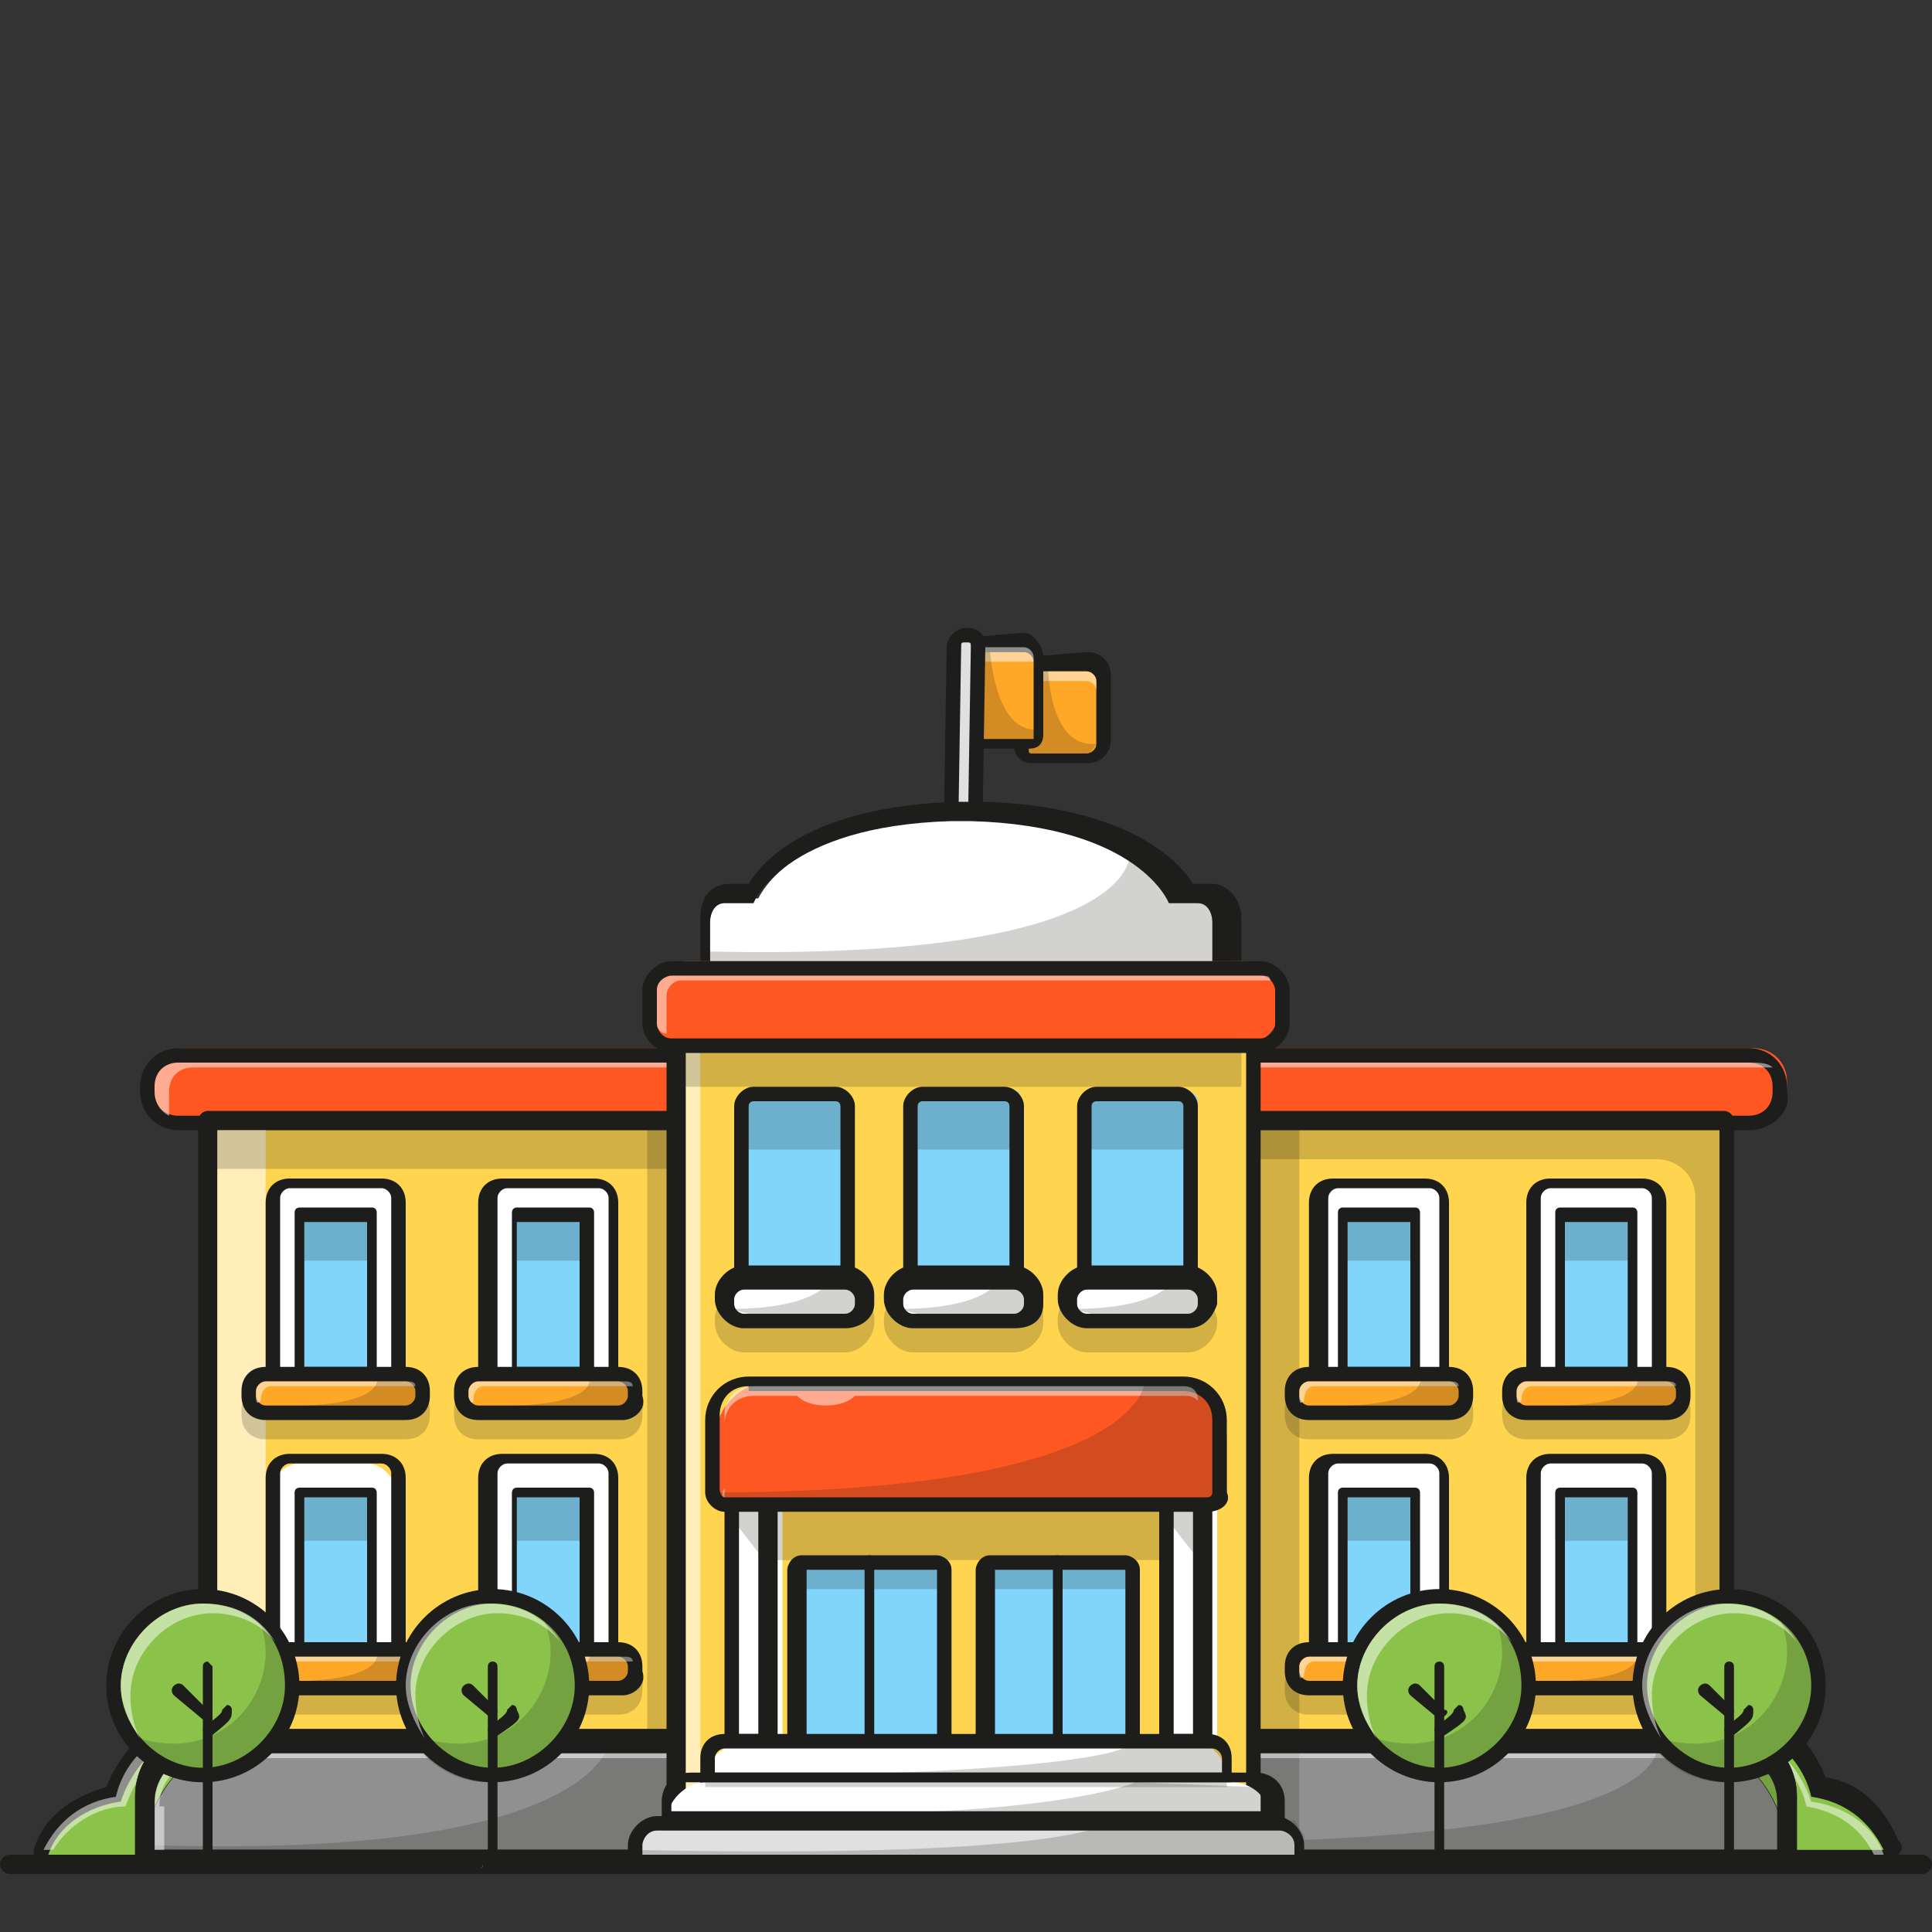 <?xml version="1.0" encoding="UTF-8"?>
<svg width="40px" height="40px" viewBox="0 0 40 40" version="1.1" xmlns="http://www.w3.org/2000/svg" xmlns:xlink="http://www.w3.org/1999/xlink">
    <rect x="0" y="0" width="40" height="40" fill="#333333" stroke="none"/>
    <title>Cátedras_40x40 </title>
    <g id="Cátedras_40x40-" stroke="none" stroke-width="1" fill="none" fill-rule="evenodd">
        <g id="uni-02" transform="translate(0, 13)" fill-rule="nonzero">
            <path d="M39.8,25.8 L0.2,25.8 C0.1,25.8 0,25.7 0,25.6 C0,25.5 0.1,25.4 0.2,25.4 L39.8,25.4 C39.9,25.4 40,25.5 40,25.6 C40,25.7 39.9,25.8 39.8,25.8 Z" id="Path" fill="#1D1D1B"></path>
            <g id="Group">
                <g transform="translate(0, 21)">
                    <path d="M1,4.6 C0.9,4.6 0.9,4.6 0.9,4.5 C0.9,4.5 0.9,4.4 0.9,4.3 C1.2,3.7 1.7,3.2 2.4,3.1 C2.7,2.1 3.6,1.5 4.7,1.5 C5,1.5 5.3,1.6 5.5,1.7 C6,1.1 6.7,0.8 7.5,0.8 C9,0.8 10.2,2 10.2,3.5 C10.2,3.9 10.1,4.2 10,4.6 C10,4.7 9.9,4.7 9.8,4.7 L1,4.7 L1,4.6 Z" id="Path" fill="#8BC34A"></path>
                    <path d="M7.4,0.9 C8.8,0.9 9.9,2 9.9,3.4 C9.9,3.8 9.8,4.1 9.7,4.4 L1,4.4 C1.2,3.8 1.8,3.4 2.5,3.3 C2.8,2.4 3.6,1.7 4.6,1.7 C4.9,1.7 5.2,1.8 5.5,1.9 C5.9,1.3 6.6,0.9 7.4,0.9 M7.4,0.5 C6.6,0.5 5.9,0.8 5.4,1.4 C5.1,1.3 4.9,1.3 4.6,1.3 C3.5,1.3 2.6,2 2.2,3 C1.5,3.2 0.9,3.6 0.7,4.3 C0.7,4.4 0.7,4.5 0.7,4.6 C0.8,4.7 0.9,4.8 1,4.8 L9.7,4.8 C9.8,4.8 10,4.7 10,4.6 C10.2,4.2 10.2,3.9 10.2,3.5 C10.2,1.8 8.9,0.5 7.4,0.5 L7.4,0.5 Z" id="Shape" fill="#1D1D1B"></path>
                </g>
                <g opacity="0.5" transform="translate(0, 21)" fill="#FFFFFF" id="Path">
                    <path d="M2.6,3.4 C2.9,2.5 3.7,1.8 4.7,1.8 C5,1.8 5.3,1.9 5.6,2 C6.1,1.4 6.8,1 7.5,1 C8,1 8.4,1.1 8.8,1.4 C8.4,1.1 7.9,0.9 7.3,0.9 C6.5,0.9 5.8,1.3 5.4,1.8 C5.1,1.7 4.8,1.6 4.5,1.6 C3.5,1.6 2.6,2.3 2.4,3.2 C1.7,3.3 1.2,3.7 0.9,4.3 L1.1,4.3 C1.4,3.8 2,3.4 2.6,3.4 Z"></path>
                </g>
                <g transform="translate(29, 21)">
                    <path d="M1.3,4.6 C1.2,4.6 1.2,4.6 1.1,4.5 C1,4.2 0.9,3.8 0.9,3.4 C0.9,1.9 2.1,0.7 3.6,0.7 C4.4,0.7 5.1,1 5.6,1.6 C5.9,1.5 6.2,1.4 6.4,1.4 C7.4,1.4 8.3,2.1 8.7,3 C9.4,3.1 9.9,3.6 10.2,4.2 C10.2,4.3 10.2,4.3 10.2,4.4 C10.2,4.4 10.1,4.5 10.1,4.5 L1.3,4.5 L1.3,4.6 Z" id="Path" fill="#8BC34A"></path>
                    <path d="M3.6,0.9 C4.4,0.9 5.1,1.3 5.5,1.8 C5.8,1.7 6.1,1.6 6.4,1.6 C7.4,1.6 8.3,2.3 8.5,3.2 C9.2,3.3 9.7,3.7 10,4.3 L1.3,4.3 C1.2,4 1.1,3.7 1.1,3.3 C1.1,2 2.2,0.9 3.6,0.9 M3.6,0.5 C2,0.5 0.8,1.8 0.8,3.3 C0.8,3.7 0.9,4.1 1,4.4 C1.1,4.5 1.2,4.6 1.3,4.6 L10,4.6 C10.1,4.6 10.2,4.5 10.3,4.4 C10.4,4.3 10.4,4.2 10.3,4.1 C10,3.4 9.5,2.9 8.8,2.8 C8.4,1.8 7.5,1.1 6.4,1.1 C6.1,1.1 5.9,1.1 5.6,1.2 C5.1,0.9 4.4,0.5 3.6,0.5 L3.6,0.5 Z" id="Shape" fill="#1D1D1B"></path>
                </g>
                <g opacity="0.5" transform="translate(30, 22)" fill="#FFFFFF" id="Path">
                    <path d="M2.5,0.1 C3.3,0.1 4,0.5 4.4,1 C4.7,0.9 5,0.8 5.3,0.8 C6.3,0.8 7.2,1.5 7.4,2.4 C8,2.5 8.5,2.8 8.8,3.4 L9,3.4 C8.8,2.8 8.2,2.4 7.5,2.3 C7.2,1.4 6.4,0.7 5.4,0.7 C5.1,0.7 4.8,0.8 4.5,0.9 C4,0.3 3.3,0 2.6,0 C1.7,0 0.9,0.5 0.5,1.2 C0.9,0.5 1.7,0.1 2.5,0.1 Z"></path>
                </g>
                <g transform="translate(19, 0)">
                    <g transform="translate(2, 0)">
                        <path d="M0.4,2.7 C0.3,2.7 0.3,2.7 0.2,2.6 C0.2,2.6 0.1,2.5 0.1,2.4 L0.1,0.9 C0.1,0.9 0.1,0.8 0.1,0.8 C0.1,0.8 0.2,0.8 0.2,0.8 C0.2,0.8 1.4,0.8 1.4,0.8 C1.6,0.8 1.7,0.9 1.7,1.1 L1.7,2.4 C1.7,2.6 1.6,2.7 1.4,2.7 L0.4,2.7 Z" id="Path" fill="#FFA726"></path>
                        <path d="M0.3,0.9 L1.5,0.9 C1.6,0.9 1.7,1 1.7,1.1 L1.7,2.4 C1.7,2.5 1.6,2.6 1.5,2.6 C1.5,2.6 1.5,2.6 1.5,2.6 L0.4,2.6 C0.3,2.6 0.3,2.6 0.3,2.5 L0.3,0.9 M0.3,0.6 C0.2,0.6 0.2,0.6 0.1,0.7 C0,0.8 0,0.8 0,0.9 L0,2.4 C0,2.5 0,2.6 0.1,2.7 C0.2,2.8 0.3,2.8 0.4,2.8 L1.5,2.8 C1.5,2.8 1.5,2.8 1.5,2.8 C1.8,2.8 2,2.6 2,2.3 L2,1 C2,0.7 1.8,0.5 1.5,0.5 L0.3,0.6 C0.3,0.6 0.3,0.6 0.3,0.6 L0.3,0.6 Z" id="Shape" fill="#1D1D1B"></path>
                    </g>
                    <g opacity="0.5" transform="translate(2, 0)" fill="#FFFFFF" id="Path">
                        <path d="M0.3,1.1 L1.5,1.1 C1.6,1.1 1.7,1.2 1.7,1.3 L1.7,1.1 C1.7,1 1.6,0.9 1.5,0.9 L0.3,0.9 L0.3,2.4 C0.3,2.4 0.3,2.4 0.3,2.4 L0.3,1.1 Z"></path>
                    </g>
                    <g>
                        <path d="M1,2.4 C1,2.4 0.9,2.4 0.9,2.4 C0.9,2.4 0.9,2.3 0.9,2.3 L0.9,0.6 C0.9,0.5 1,0.5 1,0.5 C1,0.5 2.2,0.5 2.2,0.5 C2.4,0.5 2.5,0.6 2.5,0.8 L2.5,2.4 C2.5,2.5 2.4,2.5 2.4,2.5 C2.4,2.4 1,2.4 1,2.4 Z" id="Path" fill="#FFA726"></path>
                        <path d="M1,0.5 L2.2,0.5 C2.3,0.5 2.4,0.6 2.4,0.7 L2.4,2.3 L1.1,2.3 L1,0.5 M1,0.2 C0.9,0.2 0.9,0.2 0.8,0.3 C0.7,0.4 0.7,0.4 0.7,0.5 L0.7,2.2 C0.7,2.3 0.7,2.4 0.8,2.4 C0.9,2.5 0.9,2.5 1,2.5 L2.3,2.5 C2.3,2.5 2.3,2.5 2.3,2.5 C2.5,2.5 2.6,2.4 2.6,2.2 L2.6,0.6 C2.6,0.4 2.4,0.1 2.2,0.1 L1,0.2 C1,0.2 1,0.2 1,0.2 L1,0.2 Z" id="Shape" fill="#1D1D1B"></path>
                    </g>
                    <g opacity="0.5" transform="translate(1, 0)" fill="#FFFFFF" id="Path">
                        <path d="M0.1,0.7 L1.3,0.7 C1.3,0.7 1.4,0.7 1.4,0.7 L1.4,0.6 C1.4,0.5 1.3,0.4 1.2,0.4 L3.55271368e-15,0.4 L3.55271368e-15,2.1 L0.1,2.1 L0.1,0.7 Z"></path>
                    </g>
                    <g>
                        <path d="M0.9,6.9 C0.8,6.9 0.8,6.9 0.7,6.8 C0.7,6.8 0.6,6.7 0.6,6.6 L0.7,0.4 C0.7,0.3 0.8,0.1 1,0.1 L1,0.1 C1.1,0.1 1.1,0.1 1.2,0.2 C1.2,0.2 1.3,0.3 1.3,0.4 L1.2,6.6 C1.2,6.8 1.1,6.9 0.9,6.9 L0.9,6.9 Z" id="Path" fill="#E0E0E0"></path>
                        <path d="M1,0.3 C1,0.3 1,0.3 1,0.3 L1,0.3 C1.1,0.3 1.1,0.3 1.1,0.4 L1,6.6 C1,6.7 1,6.7 0.9,6.7 C0.9,6.7 0.9,6.7 0.9,6.7 L0.9,6.7 C0.8,6.7 0.8,6.7 0.8,6.6 L0.9,0.4 C0.9,0.3 0.9,0.3 1,0.3 M1,0 C0.8,0 0.6,0.2 0.6,0.4 L0.5,6.6 C0.5,6.7 0.5,6.8 0.6,6.9 C0.7,7 0.8,7 0.9,7 L0.9,7 C0.9,7 0.9,7 0.9,7 C1.1,7 1.3,6.8 1.3,6.6 L1.4,0.4 C1.4,0.3 1.4,0.2 1.3,0.1 C1.2,0 1.1,0 1,0 L1,0 C1,0 1,0 1,0 L1,0 Z" id="Shape" fill="#1D1D1B"></path>
                    </g>
                    <g opacity="0.2" transform="translate(1, 0)" fill="#1D1D1B" id="Path">
                        <g>
                            <path d="M0.5,0.5 C0.5,0.5 0.6,2.2 1.5,2.1 L1.4,2.4 L0.2,2.3 L0.2,0.5 L0.5,0.5 Z"></path>
                        </g>
                    </g>
                    <g opacity="0.2" transform="translate(2, 0)" fill="#1D1D1B" id="Path">
                        <g>
                            <path d="M0.7,0.8 C0.7,0.8 0.7,2.5 1.7,2.4 L1.5,2.7 L0.3,2.7 C0.3,2.7 0.3,2.6 0.3,2.5 C0.3,2.4 0.5,2.3 0.5,2.3 L0.5,0.9 L0.7,0.8 Z"></path>
                        </g>
                    </g>
                </g>
                <g transform="translate(14, 3)">
                    <path d="M9.8,4.3 C8.5,4.3 6.6,4.3 6,4.3 C5.4,4.3 3.5,4.3 2.2,4.3 C1.8,4.3 1.4,4.3 1.2,4.3 C0.7,4.3 0.7,4.3 0.7,4.2 C0.7,4.2 0.7,4.1 0.7,4.1 L0.7,3.1 C0.7,2.8 0.9,2.6 1.2,2.6 L1.7,2.6 C1.9,2.2 2.8,1 5.9,0.9 L5.9,0.9 C5.9,0.9 6,0.9 6.1,0.9 L6.1,0.9 C6.2,0.9 6.3,0.9 6.3,0.9 C9.4,1 10.3,2.2 10.5,2.6 L11,2.6 C11.3,2.6 11.5,2.8 11.5,3.1 L11.5,4.1 C11.5,4.1 11.5,4.2 11.5,4.2 C11.4,4.3 11.4,4.3 11,4.3 C10.6,4.3 10.3,4.3 9.8,4.3 Z" id="Path" fill="#FFFFFF"></path>
                    <path d="M6,1 C6.1,1 6.1,1 6.1,1 C9.6,1.1 10.2,2.7 10.2,2.7 L10.8,2.7 C11,2.7 11.1,2.9 11.1,3.1 L11.1,4.1 C11.1,4.1 10.5,4.1 9.7,4.1 C8.4,4.1 6.5,4.1 5.9,4.1 C5.3,4.1 3.4,4.1 2.1,4.1 C1.3,4.1 0.7,4.1 0.7,4.1 L0.7,3.1 C0.7,2.9 0.8,2.7 1,2.7 L1.6,2.7 C1.6,2.7 2.2,1.1 5.7,1 C5.9,1 6,1 6,1 C6,1 6,1 6,1 C6,1 6,1 6,1 M6,0.6 L6,0.6 L6,0.6 C5.9,0.6 5.8,0.6 5.8,0.6 C2.8,0.7 1.8,1.8 1.5,2.3 L1.1,2.3 C0.7,2.3 0.5,2.6 0.5,3 L0.5,4 C0.5,4.1 0.5,4.2 0.6,4.2 C0.7,4.3 0.8,4.3 1,4.3 C1.1,4.3 1.2,4.3 1.3,4.3 C1.5,4.3 1.9,4.3 2.3,4.3 C3.6,4.3 5.5,4.3 6.1,4.3 C6.7,4.3 8.6,4.3 9.9,4.3 C10.3,4.3 10.7,4.3 10.9,4.3 C11,4.3 11.1,4.3 11.2,4.3 C11.3,4.3 11.5,4.3 11.6,4.2 C11.7,4.1 11.7,4.1 11.7,4 L11.7,3 C11.7,2.6 11.4,2.3 11.1,2.3 L10.7,2.3 C10.4,1.8 9.3,0.7 6.4,0.6 C6.2,0.6 6.1,0.6 6,0.6 L6,0.6 Z" id="Shape" fill="#1D1D1B"></path>
                </g>
                <g transform="translate(2, 8)">
                    <path d="M34.2,2.2 L1.8,2.2 C1.4,2.2 1.1,1.9 1.1,1.5 L1.1,1.4 C1.1,1 1.4,0.7 1.8,0.7 L34.3,0.7 C34.7,0.7 35,1 35,1.4 L35,1.5 C34.9,1.9 34.6,2.2 34.2,2.2 Z" id="Path" fill="#FF5722"></path>
                    <path d="M34.2,2.4 L1.7,2.4 C1.2,2.4 0.9,2 0.9,1.6 L0.9,1.5 C0.9,1 1.3,0.7 1.7,0.7 L34.2,0.7 C34.7,0.7 35,1.1 35,1.5 L35,1.6 C35.1,2 34.7,2.4 34.2,2.4 Z M1.7,1 C1.4,1 1.2,1.2 1.2,1.5 L1.2,1.6 C1.2,1.9 1.4,2.1 1.7,2.1 L34.2,2.1 C34.5,2.1 34.7,1.9 34.7,1.6 L34.7,1.5 C34.7,1.2 34.5,1 34.2,1 L1.7,1 Z" id="Shape" fill="#1D1D1B"></path>
                </g>
                <g opacity="0.5" transform="translate(3, 9)" fill="#FFFFFF" id="Path">
                    <path d="M0.5,0.7 L0.5,0.6 C0.5,0.3 0.7,0.1 1,0.1 L33.5,0.1 C33.6,0.1 33.6,0.1 33.7,0.1 C33.6,0 33.4,0 33.2,0 L0.7,0 C0.4,0 0.2,0.2 0.2,0.5 L0.2,0.6 C0.2,0.8 0.3,1 0.5,1.1 C0.5,0.9 0.5,0.8 0.5,0.7 Z"></path>
                </g>
                <g transform="translate(4, 10)">
                    <rect id="Rectangle" fill="#FFD54F" x="0.3" y="0.2" width="31.4" height="14.5"></rect>
                    <path d="M31.7,15 L0.3,15 C0.2,15 0.1,14.9 0.1,14.8 L0.1,0.2 C0.1,0.1 0.2,0 0.3,0 L31.7,0 C31.8,0 31.9,0.1 31.9,0.2 L31.9,14.7 C31.9,14.9 31.8,15 31.7,15 Z M0.5,14.6 L31.6,14.6 L31.6,0.4 L0.5,0.4 L0.5,14.6 Z" id="Shape" fill="#1D1D1B"></path>
                </g>
                <g opacity="0.2" transform="translate(26, 10)" fill="#1D1D1B" id="Path">
                    <g>
                        <path d="M9.8,0.2 L0,0.2 L0,1 L8.3,1 C8.7,1 9.1,1.3 9.1,1.8 L9.1,14.8 L9.7,14.8 L9.7,1 L9.8,1 L9.8,0.2 Z"></path>
                    </g>
                </g>
                <g transform="translate(26, 11)">
                    <g transform="translate(0, 6)">
                        <g opacity="0.2" transform="translate(0, 4)" fill="#1D1D1B" id="Path">
                            <g>
                                <path d="M4,0.4 L1.1,0.4 C0.8,0.4 0.6,0.6 0.6,0.9 L0.6,1 C0.6,1.3 0.8,1.5 1.1,1.5 L4,1.5 C4.3,1.5 4.5,1.3 4.5,1 L4.5,0.9 C4.5,0.6 4.3,0.4 4,0.4 Z"></path>
                            </g>
                        </g>
                        <g transform="translate(1, 0)">
                            <path d="M2.9,4.3 L0.2,4.3 L0.2,0.7 C0.2,0.4 0.4,0.2 0.7,0.2 L2.4,0.2 C2.7,0.2 2.9,0.4 2.9,0.7 L2.9,4.3 Z" id="Path" fill="#FFFFFF"></path>
                            <path d="M2.9,4.4 L0.2,4.4 C0.1,4.4 0.1,4.3 0.1,4.3 L0.1,0.6 C0.1,0.3 0.3,0.1 0.6,0.1 L2.5,0.1 C2.8,0.1 3,0.3 3,0.6 L3,4.3 C3.1,4.4 3,4.4 2.9,4.4 Z M0.4,4.1 L2.8,4.1 L2.8,0.5 C2.8,0.4 2.7,0.3 2.6,0.3 L0.7,0.3 C0.6,0.3 0.5,0.4 0.5,0.5 L0.5,4.1 L0.4,4.1 Z" id="Shape" fill="#1D1D1B"></path>
                        </g>
                        <g transform="translate(1, 0)">
                            <rect id="Rectangle" fill="#81D4FA" x="0.8" y="0.9" width="1.5" height="3.3"></rect>
                            <path d="M2.3,4.3 L0.8,4.3 C0.7,4.3 0.7,4.2 0.7,4.2 L0.7,0.9 C0.7,0.8 0.8,0.8 0.8,0.8 L2.3,0.8 C2.4,0.8 2.4,0.9 2.4,0.9 L2.4,4.2 C2.5,4.2 2.4,4.3 2.3,4.3 Z M0.9,4 L2.2,4 L2.2,1 L0.9,1 L0.9,4 Z" id="Shape" fill="#1D1D1B"></path>
                        </g>
                        <g transform="translate(0, 4)">
                            <path d="M4,1 L1.1,1 C0.9,1 0.7,0.8 0.7,0.6 L0.7,0.6 C0.7,0.4 0.9,0.2 1.1,0.2 L4,0.2 C4.2,0.2 4.4,0.4 4.4,0.6 L4.4,0.6 C4.4,0.8 4.2,1 4,1 Z" id="Path" fill="#FFA726"></path>
                            <path d="M4,1.1 L1.1,1.1 C0.8,1.1 0.6,0.9 0.6,0.6 L0.6,0.5 C0.6,0.2 0.8,0 1.1,0 L4,0 C4.3,0 4.5,0.2 4.5,0.5 L4.5,0.6 C4.5,0.9 4.3,1.1 4,1.1 Z M1.1,0.3 C1,0.3 0.9,0.4 0.9,0.5 L0.9,0.6 C0.9,0.7 1,0.8 1.1,0.8 L4,0.8 C4.1,0.8 4.2,0.7 4.2,0.6 L4.2,0.5 C4.2,0.4 4.1,0.3 4,0.3 L1.1,0.3 Z" id="Shape" fill="#1D1D1B"></path>
                        </g>
                        <g opacity="0.5" transform="translate(0, 4)" fill="#FFFFFF" id="Path">
                            <path d="M1,0.7 L1,0.7 C1,0.5 1.1,0.4 1.2,0.4 L4.1,0.4 C4.1,0.4 4.2,0.4 4.2,0.4 C4.2,0.3 4.1,0.3 4,0.3 L1.1,0.3 C1,0.3 0.9,0.4 0.9,0.5 L0.9,0.6 C0.9,0.7 0.9,0.8 1,0.7 C1,0.8 1,0.8 1,0.7 Z"></path>
                        </g>
                        <g opacity="0.2" transform="translate(1, 4)" fill="#1D1D1B" id="Path">
                            <g>
                                <path d="M3.4,0.6 C3.4,0.6 3.4,0.6 3.4,0.6 L3.3,0.2 C3.3,0.2 3.3,0.2 3.3,0.2 L2.4,0.2 C2.4,0.2 2.7,0.9 0,0.8 L0.1,0.9 C0.1,0.9 0.1,0.9 0.1,0.9 L3,0.9 C3.1,0.9 3.2,0.9 3.2,0.8 L3.4,0.6 Z"></path>
                            </g>
                        </g>
                        <g opacity="0.2" transform="translate(1, 0)" fill="#1D1D1B" id="Rectangle">
                            <g>
                                <rect x="0.8" y="0.9" width="1.5" height="1"></rect>
                            </g>
                        </g>
                    </g>
                    <g transform="translate(5, 6)">
                        <g opacity="0.2" transform="translate(0, 4)" fill="#1D1D1B" id="Path">
                            <g>
                                <path d="M3.5,0.4 L0.6,0.4 C0.3,0.4 0.1,0.6 0.1,0.9 L0.1,1 C0.1,1.3 0.3,1.5 0.6,1.5 L3.5,1.5 C3.8,1.5 4,1.3 4,1 L4,0.9 C4,0.6 3.8,0.4 3.5,0.4 Z"></path>
                            </g>
                        </g>
                        <g>
                            <path d="M3.4,4.3 L0.7,4.3 L0.7,0.7 C0.7,0.4 0.9,0.2 1.2,0.2 L2.9,0.2 C3.2,0.2 3.4,0.4 3.4,0.7 L3.4,4.3 L3.4,4.3 Z" id="Path" fill="#FFFFFF"></path>
                            <path d="M3.4,4.4 L0.7,4.4 C0.6,4.4 0.6,4.3 0.6,4.3 L0.6,0.6 C0.6,0.3 0.8,0.1 1.1,0.1 L3,0.1 C3.3,0.1 3.5,0.3 3.5,0.6 L3.5,4.3 C3.5,4.4 3.5,4.4 3.4,4.4 Z M0.8,4.1 L3.2,4.1 L3.2,0.5 C3.2,0.4 3.1,0.3 3,0.3 L1.1,0.3 C1,0.3 0.9,0.4 0.9,0.5 L0.9,4.1 L0.8,4.1 Z" id="Shape" fill="#1D1D1B"></path>
                        </g>
                        <g transform="translate(1, 0)">
                            <rect id="Rectangle" fill="#81D4FA" x="0.3" y="0.9" width="1.5" height="3.3"></rect>
                            <path d="M1.8,4.3 L0.3,4.3 C0.2,4.3 0.2,4.2 0.2,4.2 L0.2,0.9 C0.2,0.8 0.3,0.8 0.3,0.8 L1.8,0.8 C1.9,0.8 1.9,0.9 1.9,0.9 L1.9,4.2 C1.9,4.2 1.9,4.3 1.8,4.3 Z M0.4,4 L1.7,4 L1.7,1 L0.4,1 L0.4,4 Z" id="Shape" fill="#1D1D1B"></path>
                        </g>
                        <g opacity="0.2" transform="translate(1, 0)" fill="#1D1D1B" id="Rectangle">
                            <g>
                                <rect x="0.2" y="0.9" width="1.5" height="1"></rect>
                            </g>
                        </g>
                        <g transform="translate(0, 4)">
                            <path d="M3.5,1 L0.6,1 C0.4,1 0.2,0.8 0.2,0.6 L0.2,0.6 C0.2,0.4 0.4,0.2 0.6,0.2 L3.5,0.2 C3.7,0.2 3.9,0.4 3.9,0.6 L3.9,0.6 C3.9,0.8 3.7,1 3.5,1 Z" id="Path" fill="#FFA726"></path>
                            <path d="M3.5,1.1 L0.6,1.1 C0.3,1.1 0.1,0.9 0.1,0.6 L0.1,0.5 C0.1,0.2 0.3,0 0.6,0 L3.5,0 C3.8,0 4,0.2 4,0.5 L4,0.6 C4,0.9 3.8,1.1 3.5,1.1 Z M0.6,0.3 C0.5,0.3 0.4,0.4 0.4,0.5 L0.4,0.6 C0.4,0.7 0.5,0.8 0.6,0.8 L3.5,0.8 C3.6,0.8 3.7,0.7 3.7,0.6 L3.7,0.5 C3.7,0.4 3.6,0.3 3.5,0.3 L0.6,0.3 Z" id="Shape" fill="#1D1D1B"></path>
                        </g>
                        <g opacity="0.5" transform="translate(0, 4)" fill="#FFFFFF" id="Path">
                            <path d="M0.5,0.7 L0.5,0.7 C0.5,0.5 0.6,0.4 0.7,0.4 L3.6,0.4 C3.6,0.4 3.7,0.4 3.7,0.4 C3.7,0.3 3.6,0.3 3.5,0.3 L0.6,0.3 C0.5,0.3 0.4,0.4 0.4,0.5 L0.4,0.6 C0.4,0.7 0.4,0.8 0.5,0.7 C0.5,0.8 0.5,0.8 0.5,0.7 Z"></path>
                        </g>
                        <g opacity="0.2" transform="translate(0, 4)" fill="#1D1D1B" id="Path">
                            <g>
                                <path d="M3.9,0.6 C3.9,0.6 3.9,0.6 3.9,0.6 L3.8,0.2 C3.8,0.2 3.8,0.2 3.8,0.2 L2.9,0.2 C2.9,0.2 3.2,0.9 0.5,0.8 L0.6,0.9 C0.6,0.9 0.6,0.9 0.6,0.9 L3.5,0.9 C3.6,0.9 3.7,0.9 3.7,0.8 L3.9,0.6 Z"></path>
                            </g>
                        </g>
                    </g>
                    <g>
                        <g opacity="0.2" transform="translate(0, 4)" fill="#1D1D1B" id="Path">
                            <g>
                                <path d="M4,0.7 L1.1,0.7 C0.8,0.7 0.6,0.9 0.6,1.2 L0.6,1.3 C0.6,1.6 0.8,1.8 1.1,1.8 L4,1.8 C4.3,1.8 4.5,1.6 4.5,1.3 L4.5,1.2 C4.5,0.9 4.3,0.7 4,0.7 Z"></path>
                            </g>
                        </g>
                        <g transform="translate(1, 0)">
                            <path d="M2.9,4.6 L0.2,4.6 L0.2,1 C0.2,0.7 0.4,0.5 0.7,0.5 L2.4,0.5 C2.7,0.5 2.9,0.7 2.9,1 L2.9,4.6 Z" id="Path" fill="#FFFFFF"></path>
                            <path d="M2.9,4.7 L0.2,4.7 C0.1,4.7 0.1,4.6 0.1,4.6 L0.1,0.9 C0.1,0.6 0.3,0.4 0.6,0.4 L2.5,0.4 C2.8,0.4 3,0.6 3,0.9 L3,4.6 C3.1,4.6 3,4.7 2.9,4.7 Z M0.4,4.4 L2.8,4.4 L2.8,0.8 C2.8,0.7 2.7,0.6 2.6,0.6 L0.7,0.6 C0.6,0.6 0.5,0.7 0.5,0.8 L0.5,4.4 L0.4,4.4 Z" id="Shape" fill="#1D1D1B"></path>
                        </g>
                        <g transform="translate(1, 1)">
                            <rect id="Rectangle" fill="#81D4FA" x="0.8" y="0.1" width="1.5" height="3.3"></rect>
                            <path d="M2.3,3.5 L0.8,3.5 C0.7,3.5 0.7,3.4 0.7,3.4 L0.7,0.1 C0.7,-3.55271368e-15 0.8,-3.55271368e-15 0.8,-3.55271368e-15 L2.3,-3.55271368e-15 C2.4,-3.55271368e-15 2.4,0.1 2.4,0.1 L2.4,3.4 C2.5,3.5 2.4,3.5 2.3,3.5 Z M0.9,3.3 L2.2,3.3 L2.2,0.3 L0.9,0.3 L0.9,3.3 Z" id="Shape" fill="#1D1D1B"></path>
                        </g>
                        <g transform="translate(0, 4)">
                            <path d="M4,1.2 L1.1,1.2 C0.9,1.2 0.7,1 0.7,0.8 L0.7,0.8 C0.7,0.6 0.9,0.4 1.1,0.4 L4,0.4 C4.2,0.4 4.4,0.6 4.4,0.8 L4.4,0.8 C4.4,1.1 4.2,1.2 4,1.2 Z" id="Path" fill="#FFA726"></path>
                            <path d="M4,1.4 L1.1,1.4 C0.8,1.4 0.6,1.2 0.6,0.9 L0.6,0.8 C0.6,0.5 0.8,0.3 1.1,0.3 L4,0.3 C4.3,0.3 4.5,0.5 4.5,0.8 L4.5,0.9 C4.5,1.2 4.3,1.4 4,1.4 Z M1.1,0.6 C1,0.6 0.9,0.7 0.9,0.8 L0.9,0.9 C0.9,1 1,1.1 1.1,1.1 L4,1.1 C4.1,1.1 4.2,1 4.2,0.9 L4.2,0.8 C4.2,0.7 4.1,0.6 4,0.6 L1.1,0.6 Z" id="Shape" fill="#1D1D1B"></path>
                        </g>
                        <g opacity="0.5" transform="translate(0, 4)" fill="#FFFFFF" id="Path">
                            <path d="M1,1 L1,1 C1,0.8 1.1,0.7 1.2,0.7 L4.1,0.7 C4.1,0.7 4.2,0.7 4.2,0.7 C4.2,0.6 4.1,0.6 4,0.6 L1.1,0.6 C1,0.6 0.9,0.7 0.9,0.8 L0.9,0.9 C0.9,1 0.9,1.1 1,1 C1,1.1 1,1 1,1 Z"></path>
                        </g>
                        <g opacity="0.2" transform="translate(1, 4)" fill="#1D1D1B" id="Path">
                            <g>
                                <path d="M3.4,0.9 C3.4,0.9 3.4,0.9 3.4,0.9 L3.3,0.5 C3.3,0.5 3.3,0.5 3.3,0.5 L2.4,0.5 C2.4,0.5 2.7,1.2 0,1.1 L0.1,1.2 C0.1,1.2 0.1,1.2 0.1,1.2 L3,1.2 C3.1,1.2 3.2,1.2 3.2,1.1 L3.4,0.9 Z"></path>
                            </g>
                        </g>
                        <g opacity="0.2" transform="translate(1, 1)" fill="#1D1D1B" id="Rectangle">
                            <g>
                                <rect x="0.8" y="0.1" width="1.5" height="1"></rect>
                            </g>
                        </g>
                    </g>
                    <g transform="translate(5, 0)">
                        <g opacity="0.2" transform="translate(0, 4)" fill="#1D1D1B" id="Path">
                            <g>
                                <path d="M3.5,0.7 L0.6,0.7 C0.3,0.7 0.1,0.9 0.1,1.2 L0.1,1.3 C0.1,1.6 0.3,1.8 0.6,1.8 L3.5,1.8 C3.8,1.8 4,1.6 4,1.3 L4,1.2 C4,0.9 3.8,0.7 3.5,0.7 Z"></path>
                            </g>
                        </g>
                        <g>
                            <path d="M3.4,4.6 L0.7,4.6 L0.7,1 C0.7,0.7 0.9,0.5 1.2,0.5 L2.9,0.5 C3.2,0.5 3.4,0.7 3.4,1 L3.4,4.6 L3.4,4.6 Z" id="Path" fill="#FFFFFF"></path>
                            <path d="M3.4,4.7 L0.7,4.7 C0.6,4.7 0.6,4.6 0.6,4.6 L0.6,0.9 C0.6,0.6 0.8,0.4 1.1,0.4 L3,0.4 C3.3,0.4 3.5,0.6 3.5,0.9 L3.5,4.6 C3.5,4.6 3.5,4.7 3.4,4.7 Z M0.8,4.4 L3.2,4.4 L3.2,0.8 C3.2,0.7 3.1,0.6 3,0.6 L1.1,0.6 C1,0.6 0.9,0.7 0.9,0.8 L0.9,4.4 L0.8,4.4 Z" id="Shape" fill="#1D1D1B"></path>
                        </g>
                        <g transform="translate(1, 1)">
                            <rect id="Rectangle" fill="#81D4FA" x="0.3" y="0.1" width="1.5" height="3.3"></rect>
                            <path d="M1.8,3.5 L0.3,3.5 C0.2,3.5 0.2,3.4 0.2,3.4 L0.2,0.1 C0.2,-3.55271368e-15 0.3,-3.55271368e-15 0.3,-3.55271368e-15 L1.8,-3.55271368e-15 C1.9,-3.55271368e-15 1.9,0.1 1.9,0.1 L1.9,3.4 C1.9,3.5 1.9,3.5 1.8,3.5 Z M0.4,3.3 L1.7,3.3 L1.7,0.3 L0.4,0.3 L0.4,3.3 Z" id="Shape" fill="#1D1D1B"></path>
                        </g>
                        <g transform="translate(0, 4)">
                            <path d="M3.5,1.2 L0.6,1.2 C0.4,1.2 0.2,1 0.2,0.8 L0.2,0.8 C0.2,0.6 0.4,0.4 0.6,0.4 L3.5,0.4 C3.7,0.4 3.9,0.6 3.9,0.8 L3.9,0.8 C3.9,1.1 3.7,1.2 3.5,1.2 Z" id="Path" fill="#FFA726"></path>
                            <path d="M3.5,1.4 L0.6,1.4 C0.3,1.4 0.1,1.2 0.1,0.9 L0.1,0.8 C0.1,0.5 0.3,0.3 0.6,0.3 L3.5,0.3 C3.8,0.3 4,0.5 4,0.8 L4,0.9 C4,1.2 3.8,1.4 3.5,1.4 Z M0.6,0.6 C0.5,0.6 0.4,0.7 0.4,0.8 L0.4,0.9 C0.4,1 0.5,1.1 0.6,1.1 L3.5,1.1 C3.6,1.1 3.7,1 3.7,0.9 L3.7,0.8 C3.7,0.7 3.6,0.6 3.5,0.6 L0.6,0.6 Z" id="Shape" fill="#1D1D1B"></path>
                        </g>
                        <g opacity="0.5" transform="translate(0, 4)" fill="#FFFFFF" id="Path">
                            <path d="M0.5,1 L0.5,1 C0.5,0.8 0.6,0.7 0.7,0.7 L3.6,0.7 C3.6,0.7 3.7,0.7 3.7,0.7 C3.7,0.6 3.6,0.6 3.5,0.6 L0.6,0.6 C0.5,0.6 0.4,0.7 0.4,0.8 L0.4,0.9 C0.4,1 0.4,1.1 0.5,1 C0.5,1.1 0.5,1 0.5,1 Z"></path>
                        </g>
                        <g opacity="0.2" transform="translate(0, 4)" fill="#1D1D1B" id="Path">
                            <g>
                                <path d="M3.9,0.9 C3.9,0.9 3.9,0.9 3.9,0.9 L3.8,0.5 C3.8,0.5 3.8,0.5 3.8,0.5 L2.9,0.5 C2.9,0.5 3.2,1.2 0.5,1.1 L0.6,1.2 C0.6,1.2 0.6,1.2 0.6,1.2 L3.5,1.2 C3.6,1.2 3.7,1.2 3.7,1.1 L3.9,0.9 Z"></path>
                            </g>
                        </g>
                        <g opacity="0.2" transform="translate(1, 1)" fill="#1D1D1B" id="Rectangle">
                            <g>
                                <rect x="0.3" y="0.1" width="1.5" height="1"></rect>
                            </g>
                        </g>
                    </g>
                </g>
                <g opacity="0.6" transform="translate(4, 10)" fill="#FFFFFF" id="Rectangle">
                    <rect x="0.5" y="0.4" width="1" height="14.2"></rect>
                </g>
                <g transform="translate(5, 11)">
                    <g transform="translate(0, 6)">
                        <g opacity="0.2" transform="translate(0, 4)" fill="#1D1D1B" id="Path">
                            <g>
                                <path d="M3.4,0.4 L0.5,0.4 C0.2,0.4 0,0.6 0,0.9 L0,1 C0,1.3 0.2,1.5 0.5,1.5 L3.4,1.5 C3.7,1.5 3.9,1.3 3.9,1 L3.9,0.9 C3.9,0.6 3.7,0.4 3.4,0.4 Z"></path>
                            </g>
                        </g>
                        <g>
                            <path d="M3.3,4.3 L0.6,4.3 L0.6,0.9 C0.6,0.6 0.9,0.3 1.2,0.3 L2.6,0.3 C2.9,0.3 3.2,0.6 3.2,0.9 L3.2,4.3 L3.3,4.3 Z" id="Path" fill="#FFFFFF"></path>
                            <path d="M3.3,4.4 L0.6,4.4 C0.5,4.4 0.5,4.3 0.5,4.3 L0.5,0.6 C0.5,0.3 0.7,0.1 1,0.1 L2.9,0.1 C3.2,0.1 3.4,0.3 3.4,0.6 L3.4,4.3 C3.4,4.4 3.4,4.4 3.3,4.4 Z M0.7,4.1 L3.1,4.1 L3.1,0.5 C3.1,0.4 3,0.3 2.9,0.3 L1,0.3 C0.9,0.3 0.8,0.4 0.8,0.5 L0.8,4.1 L0.7,4.1 Z" id="Shape" fill="#1D1D1B"></path>
                        </g>
                        <g transform="translate(1, 0)">
                            <rect id="Rectangle" fill="#81D4FA" x="0.2" y="0.9" width="1.5" height="3.3"></rect>
                            <path d="M1.7,4.3 L0.2,4.3 C0.1,4.3 0.1,4.2 0.1,4.2 L0.1,0.9 C0.1,0.8 0.2,0.8 0.2,0.8 L1.7,0.8 C1.8,0.8 1.8,0.9 1.8,0.9 L1.8,4.2 C1.8,4.2 1.8,4.3 1.7,4.3 Z M0.3,4 L1.6,4 L1.6,1 L0.3,1 L0.3,4 Z" id="Shape" fill="#1D1D1B"></path>
                        </g>
                        <g transform="translate(0, 4)">
                            <path d="M3.4,1 L0.5,1 C0.3,1 0.1,0.8 0.1,0.6 L0.1,0.6 C0.1,0.4 0.3,0.2 0.5,0.2 L3.4,0.2 C3.6,0.2 3.8,0.4 3.8,0.6 L3.8,0.6 C3.8,0.8 3.6,1 3.4,1 Z" id="Path" fill="#FFA726"></path>
                            <path d="M3.4,1.1 L0.5,1.1 C0.2,1.1 0,0.9 0,0.6 L0,0.5 C0,0.3 0.2,0 0.5,0 L3.4,0 C3.7,0 3.9,0.2 3.9,0.5 L3.9,0.6 C3.9,0.9 3.7,1.1 3.4,1.1 Z M0.5,0.3 C0.4,0.3 0.3,0.4 0.3,0.5 L0.3,0.6 C0.3,0.7 0.4,0.8 0.5,0.8 L3.4,0.8 C3.5,0.8 3.6,0.7 3.6,0.6 L3.6,0.5 C3.6,0.4 3.5,0.3 3.4,0.3 L0.5,0.3 Z" id="Shape" fill="#1D1D1B"></path>
                        </g>
                        <g opacity="0.5" transform="translate(0, 4)" fill="#FFFFFF" id="Path">
                            <path d="M0.4,0.7 L0.4,0.7 C0.4,0.5 0.5,0.4 0.6,0.4 L3.5,0.4 C3.5,0.4 3.6,0.4 3.6,0.4 C3.6,0.3 3.5,0.3 3.4,0.3 L0.5,0.3 C0.4,0.3 0.3,0.4 0.3,0.5 L0.3,0.6 C0.3,0.7 0.3,0.8 0.4,0.7 C0.4,0.8 0.4,0.8 0.4,0.7 Z"></path>
                        </g>
                        <g opacity="0.2" transform="translate(0, 4)" fill="#1D1D1B" id="Path">
                            <g>
                                <path d="M3.8,0.6 C3.8,0.6 3.8,0.6 3.8,0.6 L3.7,0.2 C3.7,0.2 3.7,0.2 3.7,0.2 L2.8,0.2 C2.8,0.2 3.1,0.9 0.4,0.8 L0.4,1 C0.4,1 0.4,1 0.4,1 L3.3,1 C3.4,1 3.5,1 3.5,0.9 L3.8,0.6 Z"></path>
                            </g>
                        </g>
                        <g opacity="0.2" transform="translate(1, 0)" fill="#1D1D1B" id="Rectangle">
                            <g>
                                <rect x="0.2" y="0.9" width="1.5" height="1"></rect>
                            </g>
                        </g>
                    </g>
                    <g transform="translate(4, 6)">
                        <g opacity="0.2" transform="translate(0, 4)" fill="#1D1D1B" id="Path">
                            <g>
                                <path d="M3.9,0.4 L0.9,0.4 C0.6,0.4 0.4,0.6 0.4,0.9 L0.4,1 C0.4,1.3 0.6,1.5 0.9,1.5 L3.8,1.5 C4.1,1.5 4.3,1.3 4.3,1 L4.3,0.9 C4.4,0.6 4.1,0.4 3.9,0.4 Z"></path>
                            </g>
                        </g>
                        <g>
                            <path d="M3.7,4.3 L1,4.3 L1,0.4 C1,0.3 1.1,0.2 1.2,0.2 L3.4,0.2 C3.5,0.2 3.6,0.3 3.6,0.4 L3.6,4.3 L3.7,4.3 Z" id="Path" fill="#FFFFFF"></path>
                            <path d="M3.7,4.4 L1,4.4 C0.9,4.4 0.9,4.3 0.9,4.3 L0.9,0.6 C0.9,0.3 1.1,0.1 1.4,0.1 L3.3,0.1 C3.6,0.1 3.8,0.3 3.8,0.6 L3.8,4.3 C3.9,4.4 3.8,4.4 3.7,4.4 Z M1.2,4.1 L3.6,4.1 L3.6,0.5 C3.6,0.4 3.5,0.3 3.4,0.3 L1.5,0.3 C1.4,0.3 1.3,0.4 1.3,0.5 L1.3,4.1 L1.2,4.1 Z" id="Shape" fill="#1D1D1B"></path>
                        </g>
                        <g transform="translate(1, 0)">
                            <rect id="Rectangle" fill="#81D4FA" x="0.6" y="0.9" width="1.5" height="3.3"></rect>
                            <path d="M2.2,4.3 L0.7,4.3 C0.6,4.3 0.6,4.2 0.6,4.2 L0.6,0.9 C0.6,0.8 0.7,0.8 0.7,0.8 L2.2,0.8 C2.3,0.8 2.3,0.9 2.3,0.9 L2.3,4.2 C2.3,4.2 2.2,4.3 2.2,4.3 Z M0.7,4 L2,4 L2,1 L0.7,1 L0.7,4 Z" id="Shape" fill="#1D1D1B"></path>
                        </g>
                        <g opacity="0.2" transform="translate(1, 0)" fill="#1D1D1B" id="Rectangle">
                            <g>
                                <rect x="0.6" y="0.9" width="1.5" height="1"></rect>
                            </g>
                        </g>
                        <g transform="translate(0, 4)">
                            <path d="M3.9,1 L0.9,1 C0.7,1 0.5,0.8 0.5,0.6 L0.5,0.6 C0.5,0.4 0.7,0.2 0.9,0.2 L3.8,0.2 C4,0.2 4.2,0.4 4.2,0.6 L4.2,0.6 C4.2,0.8 4.1,1 3.9,1 Z" id="Path" fill="#FFA726"></path>
                            <path d="M3.9,1.1 L0.9,1.1 C0.6,1.1 0.4,0.9 0.4,0.6 L0.4,0.5 C0.4,0.2 0.6,0 0.9,0 L3.8,0 C4.1,0 4.3,0.2 4.3,0.5 L4.3,0.6 C4.4,0.9 4.1,1.1 3.9,1.1 Z M0.9,0.3 C0.8,0.3 0.7,0.4 0.7,0.5 L0.7,0.6 C0.7,0.7 0.8,0.8 0.9,0.8 L3.8,0.8 C3.9,0.8 4,0.7 4,0.6 L4,0.5 C4,0.4 3.9,0.3 3.8,0.3 L0.9,0.3 Z" id="Shape" fill="#1D1D1B"></path>
                        </g>
                        <g opacity="0.5" transform="translate(0, 4)" fill="#FFFFFF" id="Path">
                            <path d="M0.8,0.7 L0.8,0.7 C0.8,0.5 0.9,0.4 1,0.4 L4,0.4 C4,0.4 4.1,0.4 4.1,0.4 C4.1,0.3 4,0.3 3.9,0.3 L0.9,0.3 C0.8,0.3 0.7,0.4 0.7,0.5 L0.7,0.6 C0.7,0.7 0.8,0.8 0.8,0.7 C0.8,0.8 0.8,0.8 0.8,0.7 Z"></path>
                        </g>
                        <g opacity="0.2" transform="translate(0, 4)" fill="#1D1D1B" id="Path">
                            <g>
                                <path d="M4.2,0.6 C4.2,0.6 4.2,0.6 4.2,0.6 L4.1,0.2 C4.1,0.2 4.1,0.2 4.1,0.2 L3.2,0.2 C3.2,0.2 3.5,0.9 0.8,0.8 L0.9,1 C0.9,1 0.9,1 0.9,1 L3.8,1 C3.9,1 4,1 4,0.9 L4.2,0.6 Z"></path>
                            </g>
                        </g>
                    </g>
                    <g>
                        <g opacity="0.2" transform="translate(0, 4)" fill="#1D1D1B" id="Path">
                            <g>
                                <path d="M3.4,0.7 L0.5,0.7 C0.2,0.7 0,0.9 0,1.2 L0,1.3 C0,1.6 0.2,1.8 0.5,1.8 L3.4,1.8 C3.7,1.8 3.9,1.6 3.9,1.3 L3.9,1.2 C3.9,0.9 3.7,0.7 3.4,0.7 Z"></path>
                            </g>
                        </g>
                        <g>
                            <path d="M3.3,4.6 L0.6,4.6 L0.6,1 C0.6,0.7 0.8,0.5 1.1,0.5 L2.8,0.5 C3.1,0.5 3.3,0.7 3.3,1 L3.3,4.6 Z" id="Path" fill="#FFFFFF"></path>
                            <path d="M3.3,4.7 L0.6,4.7 C0.5,4.7 0.5,4.6 0.5,4.6 L0.5,0.9 C0.5,0.6 0.7,0.4 1,0.4 L2.9,0.4 C3.2,0.4 3.4,0.6 3.4,0.9 L3.4,4.6 C3.4,4.6 3.4,4.7 3.3,4.7 Z M0.7,4.4 L3.1,4.4 L3.1,0.8 C3.1,0.7 3,0.6 2.9,0.6 L1,0.6 C0.9,0.6 0.8,0.7 0.8,0.8 L0.8,4.4 L0.7,4.4 Z" id="Shape" fill="#1D1D1B"></path>
                        </g>
                        <g transform="translate(1, 1)">
                            <rect id="Rectangle" fill="#81D4FA" x="0.2" y="0.1" width="1.5" height="3.3"></rect>
                            <path d="M1.7,3.5 L0.2,3.5 C0.1,3.5 0.1,3.4 0.1,3.4 L0.1,0.1 C0.1,-3.55271368e-15 0.2,-3.55271368e-15 0.2,-3.55271368e-15 L1.7,-3.55271368e-15 C1.8,-3.55271368e-15 1.8,0.1 1.8,0.1 L1.8,3.4 C1.8,3.5 1.8,3.5 1.7,3.5 Z M0.3,3.3 L1.6,3.3 L1.6,0.3 L0.3,0.3 L0.3,3.3 Z" id="Shape" fill="#1D1D1B"></path>
                        </g>
                        <g transform="translate(0, 4)">
                            <path d="M3.4,1.2 L0.5,1.2 C0.3,1.2 0.1,1 0.1,0.8 L0.1,0.8 C0.1,0.6 0.3,0.4 0.5,0.4 L3.4,0.4 C3.6,0.4 3.8,0.6 3.8,0.8 L3.8,0.8 C3.8,1.1 3.6,1.2 3.4,1.2 Z" id="Path" fill="#FFA726"></path>
                            <path d="M3.4,1.4 L0.5,1.4 C0.2,1.4 0,1.2 0,0.9 L0,0.8 C0,0.5 0.2,0.3 0.5,0.3 L3.4,0.3 C3.7,0.3 3.9,0.5 3.9,0.8 L3.9,0.9 C3.9,1.2 3.7,1.4 3.4,1.4 Z M0.5,0.6 C0.4,0.6 0.3,0.7 0.3,0.8 L0.3,0.9 C0.3,1 0.4,1.1 0.5,1.1 L3.4,1.1 C3.5,1.1 3.6,1 3.6,0.9 L3.6,0.8 C3.6,0.7 3.5,0.6 3.4,0.6 L0.5,0.6 Z" id="Shape" fill="#1D1D1B"></path>
                        </g>
                        <g opacity="0.5" transform="translate(0, 4)" fill="#FFFFFF" id="Path">
                            <path d="M0.4,1 L0.4,1 C0.4,0.8 0.5,0.7 0.6,0.7 L3.5,0.7 C3.5,0.7 3.6,0.7 3.6,0.7 C3.6,0.6 3.5,0.6 3.4,0.6 L0.5,0.6 C0.4,0.6 0.3,0.7 0.3,0.8 L0.3,0.9 C0.3,1 0.3,1.1 0.4,1 C0.4,1.1 0.4,1 0.4,1 Z"></path>
                        </g>
                        <g opacity="0.2" transform="translate(0, 4)" fill="#1D1D1B" id="Path">
                            <g>
                                <path d="M3.8,0.9 C3.8,0.9 3.8,0.9 3.8,0.9 L3.7,0.5 C3.7,0.5 3.7,0.5 3.7,0.5 L2.8,0.5 C2.8,0.5 3.1,1.2 0.4,1.1 L0.5,1.2 C0.5,1.2 0.5,1.2 0.5,1.2 L3.4,1.2 C3.5,1.2 3.6,1.2 3.6,1.1 L3.8,0.9 Z"></path>
                            </g>
                        </g>
                        <g opacity="0.2" transform="translate(1, 1)" fill="#1D1D1B" id="Rectangle">
                            <g>
                                <rect x="0.2" y="0.1" width="1.5" height="1"></rect>
                            </g>
                        </g>
                    </g>
                    <g transform="translate(4, 0)">
                        <g opacity="0.2" transform="translate(0, 4)" fill="#1D1D1B" id="Path">
                            <g>
                                <path d="M3.9,0.7 L0.9,0.7 C0.6,0.7 0.4,0.9 0.4,1.2 L0.4,1.3 C0.4,1.6 0.6,1.8 0.9,1.8 L3.8,1.8 C4.1,1.8 4.3,1.6 4.3,1.3 L4.3,1.2 C4.4,0.9 4.1,0.7 3.9,0.7 Z"></path>
                            </g>
                        </g>
                        <g>
                            <path d="M3.7,4.6 L1,4.6 L1,1 C1,0.7 1.2,0.5 1.5,0.5 L3.2,0.5 C3.5,0.5 3.7,0.7 3.7,1 L3.7,4.6 Z" id="Path" fill="#FFFFFF"></path>
                            <path d="M3.7,4.7 L1,4.7 C0.9,4.7 0.9,4.6 0.9,4.6 L0.9,0.9 C0.9,0.6 1.1,0.4 1.4,0.4 L3.3,0.4 C3.6,0.4 3.8,0.6 3.8,0.9 L3.8,4.6 C3.9,4.6 3.8,4.7 3.7,4.7 Z M1.2,4.4 L3.6,4.4 L3.6,0.8 C3.6,0.7 3.5,0.6 3.4,0.6 L1.5,0.6 C1.4,0.6 1.3,0.7 1.3,0.8 L1.3,4.4 L1.2,4.4 Z" id="Shape" fill="#1D1D1B"></path>
                        </g>
                        <g transform="translate(1, 1)">
                            <rect id="Rectangle" fill="#81D4FA" x="0.6" y="0.1" width="1.5" height="3.3"></rect>
                            <path d="M2.2,3.5 L0.7,3.5 C0.6,3.5 0.6,3.4 0.6,3.4 L0.6,0.1 C0.6,-3.55271368e-15 0.7,-3.55271368e-15 0.7,-3.55271368e-15 L2.2,-3.55271368e-15 C2.3,-3.55271368e-15 2.3,0.1 2.3,0.1 L2.3,3.4 C2.3,3.5 2.2,3.5 2.2,3.5 Z M0.7,3.3 L2,3.3 L2,0.3 L0.7,0.3 L0.7,3.3 Z" id="Shape" fill="#1D1D1B"></path>
                        </g>
                        <g transform="translate(0, 4)">
                            <path d="M3.9,1.2 L0.9,1.2 C0.7,1.2 0.5,1 0.5,0.8 L0.5,0.8 C0.5,0.6 0.7,0.4 0.9,0.4 L3.8,0.4 C4,0.4 4.2,0.6 4.2,0.8 L4.2,0.8 C4.2,1.1 4.1,1.2 3.9,1.2 Z" id="Path" fill="#FFA726"></path>
                            <path d="M3.9,1.4 L0.9,1.4 C0.6,1.4 0.4,1.2 0.4,0.9 L0.4,0.8 C0.4,0.5 0.6,0.3 0.9,0.3 L3.8,0.3 C4.1,0.3 4.3,0.5 4.3,0.8 L4.3,0.9 C4.4,1.2 4.1,1.4 3.9,1.4 Z M0.9,0.6 C0.8,0.6 0.7,0.7 0.7,0.8 L0.7,0.9 C0.7,1 0.8,1.1 0.9,1.1 L3.8,1.1 C3.9,1.1 4,1 4,0.9 L4,0.8 C4,0.7 3.9,0.6 3.8,0.6 L0.9,0.6 Z" id="Shape" fill="#1D1D1B"></path>
                        </g>
                        <g opacity="0.5" transform="translate(0, 4)" fill="#FFFFFF" id="Path">
                            <path d="M0.8,1 L0.8,1 C0.8,0.8 0.9,0.7 1,0.7 L4,0.7 C4,0.7 4.1,0.7 4.1,0.7 C4.1,0.6 4,0.6 3.9,0.6 L0.9,0.6 C0.8,0.6 0.7,0.7 0.7,0.8 L0.7,0.9 C0.7,1 0.8,1.1 0.8,1 C0.8,1.1 0.8,1 0.8,1 Z"></path>
                        </g>
                        <g opacity="0.2" transform="translate(0, 4)" fill="#1D1D1B" id="Path">
                            <g>
                                <path d="M4.2,0.9 C4.2,0.9 4.2,0.9 4.2,0.9 L4.1,0.5 C4.1,0.5 4.1,0.5 4.1,0.5 L3.2,0.5 C3.2,0.5 3.5,1.2 0.8,1.1 L0.9,1.2 C0.9,1.2 0.9,1.2 0.9,1.2 L3.8,1.2 C3.9,1.2 4,1.2 4,1.1 L4.2,0.9 Z"></path>
                            </g>
                        </g>
                        <g opacity="0.2" transform="translate(1, 1)" fill="#1D1D1B" id="Rectangle">
                            <g>
                                <rect x="0.7" y="0.1" width="1.5" height="1"></rect>
                            </g>
                        </g>
                    </g>
                </g>
                <g transform="translate(2, 22)" stroke="#1D1D1B" stroke-width="0.012">
                    <path d="M35,3.5 L1,3.5 L1,3.4 C1,2.1 2,1 3.3,1 L32.7,1 C34,1 35,2.1 35,3.5 L35,3.5 Z" id="Path" fill="#909090"></path>
                    <path d="M35,3.6 L1,3.6 C0.9,3.6 0.8,3.5 0.8,3.4 L0.8,2.2 C0.8,1.4 1.4,0.8 2.2,0.8 L33.8,0.8 C34.6,0.8 35.2,1.4 35.2,2.2 L35.2,3.4 C35.2,3.6 35.1,3.6 35,3.6 Z M1.1,3.3 L34.8,3.3 L34.8,2.3 C34.8,1.7 34.3,1.3 33.8,1.3 L2.2,1.3 C1.6,1.3 1.2,1.8 1.2,2.3 L1.2,3.3 L1.1,3.3 Z" id="Shape" fill="#1D1D1B"></path>
                </g>
                <g opacity="0.2" transform="translate(3, 10)" fill="#1D1D1B" id="Path">
                    <g>
                        <path d="M11,0.2 L10.4,0.2 L10.4,13.1 C10,13.1 9.5,13.1 9.6,13.1 C9.6,13.1 9.3,15.5 0.1,15.2 L0.1,15.6 L10.9,15.6 L10.9,15.4 L11,15.4 L11,0.2 Z"></path>
                    </g>
                </g>
                <g opacity="0.2" transform="translate(25, 10)" fill="#1D1D1B" id="Rectangle">
                    <g>
                        <rect x="0.9" y="0.2" width="1" height="15.1"></rect>
                    </g>
                </g>
                <g opacity="0.5" transform="translate(3, 23)" fill="#FFFFFF" id="Path">
                    <path d="M0.3,1.4 C0.3,0.8 0.8,0.4 1.3,0.4 L32.9,0.4 C33.1,0.4 33.2,0.4 33.4,0.5 C33.2,0.4 33,0.3 32.7,0.3 L1.2,0.3 C0.6,0.3 0.2,0.8 0.2,1.3 L0.2,2.3 L0.4,2.3 L0.4,1.4 L0.3,1.4 Z"></path>
                </g>
                <g opacity="0.2" transform="translate(26, 22)" fill="#1D1D1B" id="Path">
                    <g>
                        <path d="M8.3,1 C8.3,1 9.1,2.8 0.8,3.1 L0.9,3.5 L10.9,3.5 L10.8,1.9 C10.9,1.9 10.7,0.9 8.3,1 Z"></path>
                    </g>
                </g>
                <g transform="translate(13, 7)">
                    <path d="M12.3,17.7 L1.7,17.7 C1.3,17.7 1,17.4 1,17 L1,0.8 C1,0.4 1.3,0.1 1.7,0.1 L12.3,0.1 C12.7,0.1 13,0.4 13,0.8 L13,17 C13,17.4 12.7,17.7 12.3,17.7 Z" id="Path" fill="#FFD54F"></path>
                    <path d="M13.1,17.9 L0.8,17.9 L0.8,0 L13.1,0 L13.1,17.9 Z M12.8,0.3 L1.2,0.3 L1.2,17.5 L12.8,17.5 L12.8,0.3 L12.8,0.3 Z" id="Shape" fill="#1D1D1B"></path>
                </g>
                <g transform="translate(16, 19)">
                    <path d="M3.5,4.1 L0.5,4.1 C0.5,4.1 0.5,4.1 0.5,4.1 L0.5,0.4 C0.5,0.4 0.5,0.4 0.5,0.4 L3.5,0.4 C3.5,0.4 3.5,0.4 3.5,0.4 L3.5,4.1 C3.5,4.1 3.5,4.1 3.5,4.1 Z" id="Path" fill="#81D4FA"></path>
                    <path d="M3.4,4.3 L0.6,4.3 C0.5,4.3 0.3,4.2 0.3,4 L0.3,0.5 C0.3,0.4 0.4,0.2 0.6,0.2 L3.4,0.2 C3.5,0.2 3.7,0.3 3.7,0.5 L3.7,4 C3.7,4.1 3.6,4.3 3.4,4.3 Z M0.7,4 L3.4,4 L3.4,0.5 L0.7,0.5 L0.7,4 Z" id="Shape" fill="#1D1D1B"></path>
                </g>
                <g opacity="0.2" transform="translate(16, 19)" fill="#1D1D1B" id="Path">
                    <g>
                        <path d="M3.4,0.3 L0.6,0.3 C0.5,0.3 0.5,0.4 0.5,0.4 L0.5,1 C0.5,0.9 0.6,0.9 0.6,0.9 L3.4,0.9 C3.5,0.9 3.5,1 3.5,1 L3.5,0.4 C3.5,0.4 3.5,0.3 3.4,0.3 Z"></path>
                    </g>
                </g>
                <g transform="translate(20, 19)">
                    <rect id="Rectangle" fill="#81D4FA" x="0.4" y="0.3" width="3" height="3.8"></rect>
                    <path d="M3.3,4.3 L0.5,4.3 C0.4,4.3 0.2,4.2 0.2,4 L0.2,0.5 C0.2,0.4 0.3,0.2 0.5,0.2 L3.3,0.2 C3.4,0.2 3.6,0.3 3.6,0.5 L3.6,4 C3.6,4.1 3.5,4.3 3.3,4.3 Z M0.6,4 L3.3,4 L3.3,0.5 L0.6,0.5 L0.6,4 Z" id="Shape" fill="#1D1D1B"></path>
                </g>
                <g opacity="0.2" transform="translate(20, 19)" fill="#1D1D1B" id="Path">
                    <g>
                        <path d="M3.3,0.3 L0.5,0.3 C0.4,0.3 0.4,0.4 0.4,0.4 L0.4,1 C0.4,0.9 0.5,0.9 0.5,0.9 L3.3,0.9 C3.4,0.9 3.4,1 3.4,1 L3.4,0.4 C3.4,0.4 3.3,0.3 3.3,0.3 Z"></path>
                    </g>
                </g>
                <g opacity="0.6" transform="translate(14, 7)" fill="#FFFFFF" id="Path">
                    <path d="M0.5,17.2 L0.5,0.6 C0.5,0.4 0.6,0.3 0.8,0.3 L0.5,0.3 C0.3,0.3 0.2,0.4 0.2,0.6 L0.2,17.2 C0.2,17.4 0.3,17.5 0.5,17.5 L0.8,17.5 C0.6,17.5 0.5,17.4 0.5,17.2 Z"></path>
                </g>
                <g transform="translate(15, 17)">
                    <g>
                        <rect id="Rectangle" fill="#FFFFFF" x="0.2" y="0.8" width="1" height="5.2"></rect>
                        <path d="M0.9,6.2 L0.2,6.2 C0.1,6.2 1.77635684e-15,6.1 1.77635684e-15,6 L1.77635684e-15,0.8 C1.77635684e-15,0.7 0.1,0.6 0.2,0.6 L0.9,0.6 C1,0.6 1.1,0.7 1.1,0.8 L1.1,6 C1.1,6.1 1,6.2 0.9,6.2 Z M0.3,5.9 L0.7,5.9 L0.7,1 L0.3,1 L0.3,5.9 Z" id="Shape" fill="#1D1D1B"></path>
                    </g>
                    <g transform="translate(9, 0)">
                        <rect id="Rectangle" fill="#FFFFFF" x="0.2" y="0.8" width="1" height="5.2"></rect>
                        <path d="M0.9,6.2 L0.2,6.2 C0.1,6.2 0,6.1 0,6 L0,0.8 C0,0.7 0.1,0.6 0.2,0.6 L0.9,0.6 C1,0.6 1.1,0.7 1.1,0.8 L1.1,6 C1.1,6.1 1,6.2 0.9,6.2 Z M0.3,5.9 L0.7,5.9 L0.7,1 L0.3,1 L0.3,5.9 Z" id="Shape" fill="#1D1D1B"></path>
                    </g>
                </g>
                <g opacity="0.2" transform="translate(14, 13)" fill="#1D1D1B" id="Path">
                    <g>
                        <path d="M3.5,0.7 L1.4,0.7 C1.1,0.7 0.8,1 0.8,1.3 L0.8,1.4 C0.8,1.7 1.1,2 1.4,2 L3.5,2 C3.8,2 4.1,1.7 4.1,1.4 L4.1,1.3 C4.1,0.9 3.8,0.7 3.5,0.7 Z"></path>
                    </g>
                </g>
                <g transform="translate(15, 9)">
                    <path d="M2.6,4.8 L0.4,4.8 L0.4,0.7 C0.4,0.6 0.5,0.6 0.5,0.6 L2.5,0.6 C2.6,0.6 2.6,0.7 2.6,0.7 L2.6,4.8 Z" id="Path" fill="#81D4FA"></path>
                    <path d="M2.6,5 L0.4,5 C0.3,5 0.2,4.9 0.2,4.8 L0.2,0.9 C0.2,0.7 0.4,0.5 0.6,0.5 L2.3,0.5 C2.5,0.5 2.7,0.7 2.7,0.9 L2.7,4.8 C2.7,4.9 2.7,5 2.6,5 Z M0.5,4.7 L2.4,4.7 L2.4,0.9 C2.4,0.9 2.4,0.8 2.3,0.8 L0.6,0.8 C0.6,0.8 0.5,0.8 0.5,0.9 L0.5,4.7 L0.5,4.7 Z" id="Shape" fill="#1D1D1B"></path>
                </g>
                <g transform="translate(14, 13)">
                    <path d="M3.5,1.3 L1.4,1.3 C1.2,1.3 1,1.1 1,0.9 L1,0.9 C1,0.7 1.2,0.5 1.4,0.5 L3.5,0.5 C3.7,0.5 3.9,0.7 3.9,0.9 L3.9,0.9 C3.9,1.2 3.7,1.3 3.5,1.3 Z" id="Path" fill="#FFFFFF"></path>
                    <path d="M3.5,1.5 L1.4,1.5 C1.1,1.5 0.8,1.2 0.8,0.9 L0.8,0.8 C0.8,0.5 1.1,0.2 1.4,0.2 L3.5,0.2 C3.8,0.2 4.1,0.5 4.1,0.8 L4.1,1 C4.1,1.3 3.8,1.5 3.5,1.5 Z M1.4,0.7 C1.3,0.7 1.2,0.8 1.2,0.9 L1.2,1 C1.2,1.1 1.3,1.2 1.4,1.2 L3.5,1.2 C3.6,1.2 3.7,1.1 3.7,1 L3.7,0.9 C3.7,0.8 3.6,0.7 3.5,0.7 L1.4,0.7 Z" id="Shape" fill="#1D1D1B"></path>
                </g>
                <g opacity="0.2" transform="translate(15, 13)" fill="#1D1D1B" id="Path">
                    <g>
                        <path d="M0.5,1.2 L2.7,1.3 C2.7,1.3 2.7,1.3 2.7,1.3 L2.9,1 C2.9,1 2.9,1 2.9,1 L2.9,1 L2.7,0.6 L2.1,0.6 C2.1,0.6 1.8,1.1 0.1,1.1 L0.5,1.2 Z"></path>
                    </g>
                </g>
                <g opacity="0.2" transform="translate(15, 9)" fill="#1D1D1B" id="Rectangle">
                    <g>
                        <rect x="0.4" y="0.8" width="2" height="1"></rect>
                    </g>
                </g>
                <g opacity="0.2" transform="translate(18, 13)" fill="#1D1D1B" id="Path">
                    <g>
                        <path d="M3,0.7 L0.9,0.7 C0.6,0.7 0.3,1 0.3,1.3 L0.3,1.4 C0.3,1.7 0.6,2 0.9,2 L3,2 C3.3,2 3.6,1.7 3.6,1.4 L3.6,1.3 C3.6,0.9 3.4,0.7 3,0.7 Z"></path>
                    </g>
                </g>
                <g transform="translate(18, 9)">
                    <polygon id="Path" fill="#81D4FA" points="3.1 4.8 0.9 4.8 0.9 0.6 0.9 0.6 3.1 0.6 3.1 0.6"></polygon>
                    <path d="M3.1,5 L0.9,5 C0.8,5 0.7,4.9 0.7,4.8 L0.7,0.9 C0.7,0.7 0.9,0.5 1.1,0.5 L2.8,0.5 C3,0.5 3.2,0.7 3.2,0.9 L3.2,4.8 C3.3,4.9 3.2,5 3.1,5 Z M1,4.7 L2.9,4.7 L2.9,0.9 C2.9,0.9 2.9,0.8 2.8,0.8 L1.1,0.8 C1.1,0.8 1,0.8 1,0.9 L1,4.7 L1,4.7 Z" id="Shape" fill="#1D1D1B"></path>
                </g>
                <g transform="translate(18, 13)">
                    <path d="M3,1.3 L0.9,1.3 C0.7,1.3 0.5,1.1 0.5,0.9 L0.5,0.9 C0.5,0.7 0.7,0.5 0.9,0.5 L3,0.5 C3.2,0.5 3.4,0.7 3.4,0.9 L3.4,0.9 C3.4,1.2 3.2,1.3 3,1.3 Z" id="Path" fill="#FFFFFF"></path>
                    <path d="M3,1.5 L0.9,1.5 C0.6,1.5 0.3,1.2 0.3,0.9 L0.3,0.8 C0.3,0.5 0.6,0.2 0.9,0.2 L3,0.2 C3.3,0.2 3.6,0.5 3.6,0.8 L3.6,1 C3.6,1.3 3.4,1.5 3,1.5 Z M0.9,0.7 C0.8,0.7 0.7,0.8 0.7,0.9 L0.7,1 C0.7,1.1 0.8,1.2 0.9,1.2 L3,1.2 C3.1,1.2 3.2,1.1 3.2,1 L3.2,0.9 C3.2,0.8 3.1,0.7 3,0.7 L0.9,0.7 Z" id="Shape" fill="#1D1D1B"></path>
                </g>
                <g opacity="0.2" transform="translate(18, 13)" fill="#1D1D1B" id="Path">
                    <g>
                        <path d="M1,1.2 L3.2,1.3 C3.2,1.3 3.2,1.3 3.2,1.3 L3.4,1 C3.4,1 3.4,1 3.4,1 L3.4,1 L3.2,0.6 L2.6,0.6 C2.6,0.6 2.3,1.1 0.6,1.1 L1,1.2 Z"></path>
                    </g>
                </g>
                <g opacity="0.2" transform="translate(19, 9)" fill="#1D1D1B" id="Rectangle">
                    <g>
                        <rect x="0" y="0.8" width="2" height="1"></rect>
                    </g>
                </g>
                <g opacity="0.2" transform="translate(21, 13)" fill="#1D1D1B" id="Path">
                    <g>
                        <path d="M3.6,0.7 L1.5,0.7 C1.2,0.7 0.9,1 0.9,1.3 L0.9,1.4 C0.9,1.7 1.2,2 1.5,2 L3.6,2 C3.9,2 4.2,1.7 4.2,1.4 L4.2,1.3 C4.1,0.9 3.9,0.7 3.6,0.7 Z"></path>
                    </g>
                </g>
                <g transform="translate(22, 9)">
                    <path d="M2.7,4.8 L0.5,4.8 L0.5,0.8 C0.5,0.7 0.6,0.6 0.7,0.6 L2.6,0.6 C2.7,0.6 2.8,0.7 2.8,0.8 L2.8,4.8 L2.7,4.8 Z" id="Path" fill="#81D4FA"></path>
                    <path d="M2.7,5 L0.5,5 C0.4,5 0.3,4.9 0.3,4.8 L0.3,0.9 C0.3,0.7 0.5,0.5 0.7,0.5 L2.4,0.5 C2.6,0.5 2.8,0.7 2.8,0.9 L2.8,4.8 C2.8,4.9 2.8,5 2.7,5 Z M0.6,4.7 L2.5,4.7 L2.5,0.9 C2.5,0.9 2.5,0.8 2.4,0.8 L0.7,0.8 C0.7,0.8 0.6,0.8 0.6,0.9 L0.6,4.7 L0.6,4.7 Z" id="Shape" fill="#1D1D1B"></path>
                </g>
                <g transform="translate(21, 13)">
                    <path d="M3.6,1.3 L1.5,1.3 C1.3,1.3 1.1,1.1 1.1,0.9 L1.1,0.9 C1.1,0.7 1.3,0.5 1.5,0.5 L3.6,0.5 C3.8,0.5 4,0.7 4,0.9 L4,0.9 C4,1.2 3.8,1.3 3.6,1.3 Z" id="Path" fill="#FFFFFF"></path>
                    <path d="M3.6,1.5 L1.5,1.5 C1.2,1.5 0.9,1.2 0.9,0.9 L0.9,0.8 C0.9,0.5 1.2,0.2 1.5,0.2 L3.6,0.2 C3.9,0.2 4.2,0.5 4.2,0.8 L4.2,1 C4.1,1.3 3.9,1.5 3.6,1.5 Z M1.5,0.7 C1.4,0.7 1.3,0.8 1.3,0.9 L1.3,1 C1.3,1.1 1.4,1.2 1.5,1.2 L3.6,1.2 C3.7,1.2 3.8,1.1 3.8,1 L3.8,0.9 C3.8,0.8 3.7,0.7 3.6,0.7 L1.5,0.7 Z" id="Shape" fill="#1D1D1B"></path>
                </g>
                <g opacity="0.2" transform="translate(22, 13)" fill="#1D1D1B" id="Path">
                    <g>
                        <path d="M0.6,1.2 L2.8,1.3 C2.8,1.3 2.8,1.3 2.8,1.3 L3,1 C3,1 3,1 3,1 L3,1 L2.8,0.6 L2.2,0.6 C2.2,0.6 1.9,1.1 0.2,1.1 L0.6,1.2 Z"></path>
                    </g>
                </g>
                <g opacity="0.2" transform="translate(22, 9)" fill="#1D1D1B" id="Rectangle">
                    <g>
                        <rect x="0.5" y="0.8" width="2" height="1"></rect>
                    </g>
                </g>
                <g transform="translate(14, 15)">
                    <path d="M11,3.2 L1.1,3.2 C0.9,3.2 0.8,3.1 0.8,2.9 L0.8,1.8 C0.8,1.2 1.3,0.6 2,0.6 L10.2,0.6 C10.8,0.6 11.4,1.1 11.4,1.8 L11.4,2.9 C11.3,3 11.2,3.2 11,3.2 Z" id="Path" fill="#FF5722"></path>
                    <path d="M11,3.3 L1,3.3 C0.8,3.3 0.6,3.1 0.6,2.9 L0.6,1.4 C0.6,0.9 1,0.5 1.5,0.5 L10.5,0.5 C11,0.5 11.4,0.9 11.4,1.4 L11.4,2.9 C11.5,3.1 11.3,3.3 11,3.3 Z M1.5,0.7 C1.1,0.7 0.9,1 0.9,1.3 L0.9,2.8 C0.9,3 1,3 1,3 L11,3 C11.1,3 11.1,2.9 11.1,2.9 L11.1,1.4 C11.1,1 10.8,0.8 10.5,0.8 L1.5,0.8 L1.5,0.7 Z" id="Shape" fill="#1D1D1B"></path>
                </g>
                <g opacity="0.5" transform="translate(14, 15)" fill="#FFFFFF" id="Path">
                    <g>
                        <path d="M10.5,0.7 L3.9,0.7 L2.6,0.7 L1.6,0.7 C1.2,0.7 1,1 1,1.3 L1,2.8 C0.9,3 1,3 1,3 L1,3 C1,3 1,3 1,3 L1,1.5 C1,1.1 1.3,0.9 1.6,0.9 L2.5,0.9 C2.6,1 2.8,1.1 3.1,1.1 C3.4,1.1 3.6,1 3.7,0.9 L10.5,0.9 C10.6,0.9 10.7,0.9 10.8,1 C10.8,0.8 10.7,0.7 10.5,0.7 Z"></path>
                    </g>
                </g>
                <g transform="translate(13, 22)">
                    <g transform="translate(1, 0)">
                        <path d="M11.4,1.9 L0.6,1.9 L0.6,1.9 C0.6,1.4 1,1.1 1.4,1.1 L10.5,1.1 C11.1,1 11.4,1.4 11.4,1.9 L11.4,1.9 Z" id="Path" fill="#FFFFFF"></path>
                        <path d="M11.4,2 L0.6,2 C0.5,2 0.5,1.9 0.5,1.9 L0.5,1.4 C0.5,1.1 0.7,0.9 1,0.9 L11,0.9 C11.3,0.9 11.5,1.1 11.5,1.4 L11.5,1.9 C11.6,2 11.5,2 11.4,2 Z M0.8,1.7 L11.3,1.7 L11.3,1.4 C11.3,1.3 11.2,1.2 11.1,1.2 L1,1.2 C0.9,1.2 0.8,1.3 0.8,1.4 L0.8,1.7 Z" id="Shape" fill="#1D1D1B"></path>
                    </g>
                    <g transform="translate(0, 1)">
                        <path d="M13.3,1.7 L0.8,1.7 L0.8,1.7 C0.8,1.3 1.2,0.9 1.6,0.9 L12.5,0.9 C12.9,0.9 13.3,1.2 13.3,1.7 L13.3,1.7 Z" id="Path" fill="#FFFFFF"></path>
                        <path d="M13.3,1.8 L0.8,1.8 C0.7,1.8 0.7,1.7 0.7,1.7 L0.7,1.3 C0.7,1 0.9,0.7 1.3,0.7 L13,0.7 C13.3,0.7 13.6,0.9 13.6,1.3 L13.6,1.7 C13.4,1.8 13.4,1.8 13.3,1.8 Z M0.9,1.5 L13.1,1.5 L13.1,1.2 C13.1,1.1 13,0.9 12.8,0.9 L1.2,0.9 C1.1,0.9 0.9,1 0.9,1.2 L0.9,1.5 Z" id="Shape" fill="#1D1D1B"></path>
                    </g>
                    <g transform="translate(0, 2)">
                        <path d="M13.9,1.5 L0.1,1.5 L0.1,1.5 C0.1,1.1 0.5,0.7 0.9,0.7 L13.1,0.7 C13.6,0.7 13.9,1 13.9,1.5 L13.9,1.5 Z" id="Path" fill="#E0E0E0"></path>
                        <path d="M13.9,1.6 L0.1,1.6 C0,1.6 0,1.5 0,1.5 L0,1.2 C0,0.9 0.3,0.6 0.6,0.6 L13.4,0.6 C13.7,0.6 14,0.9 14,1.2 L14,1.5 C14.1,1.6 14,1.6 13.9,1.6 Z M0.3,1.4 L13.8,1.4 L13.8,1.2 C13.8,1 13.6,0.9 13.5,0.9 L0.6,0.9 C0.4,0.9 0.3,1.1 0.3,1.2 L0.3,1.4 Z" id="Shape" fill="#1D1D1B"></path>
                    </g>
                </g>
                <g transform="translate(13, 6)">
                    <path d="M12.8,2.6 L1.2,2.6 C0.8,2.6 0.4,2.3 0.4,1.8 L0.4,1.7 C0.4,1.3 0.7,0.9 1.2,0.9 L12.7,0.9 C13.1,0.9 13.5,1.2 13.5,1.7 L13.5,1.8 C13.5,2.3 13.2,2.6 12.8,2.6 Z" id="Path" fill="#FF5722"></path>
                    <path d="M13.1,2.8 L0.9,2.8 C0.6,2.8 0.3,2.5 0.3,2.2 L0.3,1.5 C0.3,1.2 0.6,0.9 0.9,0.9 L13.1,0.9 C13.4,0.9 13.7,1.2 13.7,1.5 L13.7,2.2 C13.7,2.5 13.4,2.8 13.1,2.8 Z M0.9,1.2 C0.8,1.2 0.6,1.3 0.6,1.5 L0.6,2.2 C0.6,2.3 0.7,2.5 0.9,2.5 L13.1,2.5 C13.2,2.5 13.4,2.4 13.4,2.2 L13.4,1.5 C13.4,1.4 13.3,1.2 13.1,1.2 L0.9,1.2 Z" id="Shape" fill="#1D1D1B"></path>
                </g>
                <g opacity="0.5" transform="translate(13, 7)" fill="#FFFFFF" id="Path">
                    <g>
                        <path d="M0.8,1.3 L0.8,0.6 C0.8,0.5 0.9,0.3 1.1,0.3 L13.3,0.3 C13.3,0.3 13.3,0.3 13.3,0.3 C13.3,0.2 13.2,0.2 13.1,0.2 L0.9,0.2 C0.8,0.2 0.6,0.3 0.6,0.5 L0.6,1.2 C0.6,1.3 0.7,1.4 0.8,1.4 C0.8,1.4 0.8,1.3 0.8,1.3 Z"></path>
                    </g>
                </g>
                <g transform="translate(2, 19)">
                    <g transform="translate(25, 0)">
                        <g transform="translate(6, 0)">
                            <g>
                                <circle id="Oval" fill="#8BC34A" cx="2.8" cy="2.9" r="1.9"></circle>
                                <path d="M2.8,4.9 C1.7,4.9 0.8,4 0.8,2.9 C0.8,1.8 1.7,0.9 2.8,0.9 C3.9,0.9 4.8,1.8 4.8,2.9 C4.8,4 3.9,4.9 2.8,4.9 Z M2.8,1.2 C1.9,1.2 1.1,2 1.1,2.9 C1.1,3.8 1.9,4.6 2.8,4.6 C3.7,4.6 4.5,3.8 4.5,2.9 C4.5,1.9 3.7,1.2 2.8,1.2 Z" id="Shape" fill="#1D1D1B"></path>
                            </g>
                            <g opacity="0.2" transform="translate(1, 1)" fill="#1D1D1B" id="Path">
                                <g>
                                    <path d="M2.8,0.4 C2.9,0.6 3,0.9 3,1.2 C3,2.2 2.2,3.1 1.1,3.1 C0.7,3.1 0.3,3 0,2.8 C0.3,3.4 0.9,3.9 1.7,3.9 C2.7,3.9 3.6,3.1 3.6,2 C3.6,1.3 3.3,0.7 2.8,0.4 Z"></path>
                                </g>
                            </g>
                            <g opacity="0.5" transform="translate(1, 1)" fill="#FFFFFF" id="Path">
                                <g>
                                    <path d="M0.2,2.1 C0.2,1.2 1,0.4 1.9,0.4 C2.4,0.4 2.9,0.6 3.2,1 C2.9,0.5 2.4,0.2 1.7,0.2 C0.8,0.2 0,1 0,1.9 C0,2.3 0.2,2.7 0.4,3 C0.3,2.8 0.2,2.5 0.2,2.1 Z"></path>
                                </g>
                            </g>
                            <g transform="translate(2, 2)">
                                <path d="M0.8,4.5 C0.7,4.5 0.7,4.4 0.7,4.4 L0.7,0.5 C0.7,0.4 0.8,0.4 0.8,0.4 C0.9,0.4 0.9,0.5 0.9,0.5 L0.9,4.4 C0.9,4.5 0.9,4.5 0.8,4.5 Z" id="Path" fill="#1D1D1B"></path>
                                <g id="Path">
                                    <line x1="0.3" y1="1" x2="0.8" y2="1.4" fill="#8BC34A"></line>
                                    <path d="M0.8,1.6 C0.8,1.6 0.7,1.6 0.8,1.6 L0.2,1.1 C0.2,1.1 0.1,1 0.2,0.9 C0.2,0.9 0.3,0.8 0.4,0.9 L0.9,1.4 C0.9,1.4 0.9,1.5 0.8,1.6 C0.8,1.6 0.8,1.6 0.8,1.6 Z" fill="#1D1D1B"></path>
                                </g>
                                <g transform="translate(0, 1)">
                                    <line x1="1.2" y1="0.5" x2="0.8" y2="0.9" id="Path" fill="#8BC34A"></line>
                                    <path d="M0.8,1 C0.7,1 0.7,1 0.8,1 C0.7,0.9 0.7,0.8 0.7,0.8 C0.9,0.6 1.1,0.5 1.1,0.4 C1.1,0.4 1.2,0.3 1.2,0.3 C1.3,0.3 1.3,0.4 1.3,0.4 C1.3,0.6 1.3,0.6 0.8,1 C0.8,1 0.8,1 0.8,1 Z" id="Shape" fill="#1D1D1B"></path>
                                </g>
                            </g>
                        </g>
                        <g>
                            <g>
                                <circle id="Oval" fill="#8BC34A" cx="2.8" cy="2.9" r="1.9"></circle>
                                <path d="M2.8,4.9 C1.7,4.9 0.8,4 0.8,2.9 C0.8,1.8 1.7,0.9 2.8,0.9 C3.9,0.9 4.8,1.8 4.8,2.9 C4.8,4 3.9,4.9 2.8,4.9 Z M2.8,1.2 C1.9,1.2 1.1,2 1.1,2.9 C1.1,3.8 1.9,4.6 2.8,4.6 C3.7,4.6 4.5,3.8 4.5,2.9 C4.5,1.9 3.8,1.2 2.8,1.2 Z" id="Shape" fill="#1D1D1B"></path>
                            </g>
                            <g opacity="0.2" transform="translate(1, 1)" fill="#1D1D1B" id="Path">
                                <g>
                                    <path d="M2.9,0.4 C3,0.6 3.1,0.9 3.1,1.2 C3.1,2.2 2.3,3.1 1.2,3.1 C0.8,3.1 0.4,3 0.1,2.8 C0.4,3.4 1,3.9 1.8,3.9 C2.8,3.9 3.7,3.1 3.7,2 C3.7,1.3 3.4,0.7 2.9,0.4 Z"></path>
                                </g>
                            </g>
                            <g opacity="0.5" transform="translate(1, 1)" fill="#FFFFFF" id="Path">
                                <g>
                                    <path d="M0.3,2.1 C0.3,1.2 1.1,0.4 2,0.4 C2.5,0.4 3,0.6 3.3,1 C3,0.5 2.5,0.2 1.8,0.2 C0.9,0.2 0.1,1 0.1,1.9 C0.1,2.3 0.3,2.7 0.5,3 C0.4,2.8 0.3,2.5 0.3,2.1 Z"></path>
                                </g>
                            </g>
                            <g transform="translate(2, 2)">
                                <path d="M0.8,4.5 C0.7,4.5 0.7,4.4 0.7,4.4 L0.7,0.5 C0.7,0.4 0.8,0.4 0.8,0.4 C0.9,0.4 0.9,0.5 0.9,0.5 L0.9,4.4 C1,4.5 0.9,4.5 0.8,4.5 Z" id="Path" fill="#1D1D1B"></path>
                                <g id="Path">
                                    <line x1="0.3" y1="1" x2="0.8" y2="1.4" fill="#8BC34A"></line>
                                    <path d="M0.8,1.6 C0.8,1.6 0.8,1.6 0.8,1.6 L0.2,1.1 C0.2,1.1 0.1,1 0.2,0.9 C0.2,0.9 0.3,0.8 0.4,0.9 L0.9,1.4 C1,1.4 1,1.5 0.8,1.6 C0.9,1.6 0.9,1.6 0.8,1.6 Z" fill="#1D1D1B"></path>
                                </g>
                                <g transform="translate(0, 1)">
                                    <line x1="1.3" y1="0.5" x2="0.9" y2="0.9" id="Path" fill="#8BC34A"></line>
                                    <path d="M0.8,1 C0.8,1 0.8,1 0.8,1 C0.7,0.9 0.7,0.8 0.7,0.8 C0.9,0.6 1.1,0.5 1.1,0.4 C1.1,0.4 1.2,0.3 1.2,0.3 C1.3,0.3 1.3,0.4 1.3,0.4 C1.4,0.6 1.4,0.6 0.8,1 C0.9,1 0.9,1 0.8,1 Z" id="Shape" fill="#1D1D1B"></path>
                                </g>
                            </g>
                        </g>
                    </g>
                    <g>
                        <g transform="translate(6, 0)">
                            <g>
                                <circle id="Oval" fill="#8BC34A" cx="2.2" cy="2.9" r="1.9"></circle>
                                <path d="M2.2,4.9 C1.1,4.9 0.2,4 0.2,2.9 C0.2,1.8 1.1,0.9 2.2,0.9 C3.3,0.9 4.2,1.8 4.2,2.9 C4.2,4 3.3,4.9 2.2,4.9 Z M2.2,1.2 C1.3,1.2 0.5,2 0.5,2.9 C0.5,3.8 1.3,4.6 2.2,4.6 C3.1,4.6 3.9,3.8 3.9,2.9 C3.9,1.9 3.1,1.2 2.2,1.2 Z" id="Shape" fill="#1D1D1B"></path>
                            </g>
                            <g opacity="0.2" transform="translate(0, 1)" fill="#1D1D1B" id="Path">
                                <g>
                                    <path d="M3.2,0.4 C3.3,0.6 3.4,0.9 3.4,1.2 C3.4,2.2 2.6,3.1 1.5,3.1 C1.1,3.1 0.7,3 0.4,2.8 C0.7,3.4 1.3,3.9 2.1,3.9 C3.1,3.9 4,3.1 4,2 C4,1.3 3.7,0.7 3.2,0.4 Z"></path>
                                </g>
                            </g>
                            <g opacity="0.5" transform="translate(0, 1)" fill="#FFFFFF" id="Path">
                                <g>
                                    <path d="M0.6,2.1 C0.6,1.2 1.4,0.4 2.3,0.4 C2.8,0.4 3.3,0.6 3.6,1 C3.3,0.5 2.8,0.2 2.1,0.2 C1.2,0.2 0.4,1 0.4,1.9 C0.4,2.3 0.6,2.7 0.8,3 C0.7,2.8 0.6,2.5 0.6,2.1 Z"></path>
                                </g>
                            </g>
                            <g transform="translate(1, 2)">
                                <path d="M1.2,4.5 C1.1,4.5 1.1,4.4 1.1,4.4 L1.1,0.5 C1.1,0.4 1.2,0.4 1.2,0.4 C1.3,0.4 1.3,0.5 1.3,0.5 L1.3,4.4 C1.3,4.5 1.3,4.5 1.2,4.5 Z" id="Path" fill="#1D1D1B"></path>
                                <g id="Path">
                                    <line x1="0.7" y1="1" x2="1.2" y2="1.4" fill="#8BC34A"></line>
                                    <path d="M1.2,1.6 C1.2,1.6 1.1,1.6 1.2,1.6 L0.6,1.1 C0.6,1.1 0.5,1 0.6,0.9 C0.6,0.9 0.7,0.8 0.8,0.9 L1.3,1.4 C1.3,1.4 1.3,1.5 1.2,1.6 C1.3,1.6 1.2,1.6 1.2,1.6 Z" fill="#1D1D1B"></path>
                                </g>
                                <g transform="translate(0, 1)">
                                    <line x1="1.6" y1="0.5" x2="1.2" y2="0.9" id="Path" fill="#8BC34A"></line>
                                    <path d="M1.2,1 C1.2,1 1.1,1 1.2,1 C1.1,0.9 1.1,0.8 1.1,0.8 C1.3,0.6 1.5,0.5 1.5,0.4 C1.5,0.4 1.6,0.3 1.6,0.3 C1.7,0.3 1.7,0.4 1.7,0.4 C1.8,0.6 1.8,0.6 1.2,1 C1.3,1 1.2,1 1.2,1 Z" id="Shape" fill="#1D1D1B"></path>
                                </g>
                            </g>
                        </g>
                        <g>
                            <g>
                                <circle id="Oval" fill="#8BC34A" cx="2.2" cy="2.9" r="1.9"></circle>
                                <path d="M2.2,4.9 C1.1,4.9 0.2,4 0.2,2.9 C0.2,1.8 1.1,0.9 2.2,0.9 C3.3,0.9 4.2,1.8 4.2,2.9 C4.2,4 3.3,4.9 2.2,4.9 Z M2.2,1.2 C1.3,1.2 0.5,2 0.5,2.9 C0.5,3.8 1.3,4.6 2.2,4.6 C3.1,4.6 3.9,3.8 3.9,2.9 C3.9,1.9 3.2,1.2 2.2,1.2 Z" id="Shape" fill="#1D1D1B"></path>
                            </g>
                            <g opacity="0.2" transform="translate(0, 1)" fill="#1D1D1B" id="Path">
                                <g>
                                    <path d="M3.3,0.4 C3.4,0.6 3.5,0.9 3.5,1.2 C3.5,2.2 2.7,3.1 1.6,3.1 C1.2,3.1 0.8,3 0.5,2.8 C0.8,3.4 1.4,3.9 2.2,3.9 C3.2,3.9 4.1,3.1 4.1,2 C4.1,1.3 3.8,0.7 3.3,0.4 Z"></path>
                                </g>
                            </g>
                            <g opacity="0.5" transform="translate(0, 1)" fill="#FFFFFF" id="Path">
                                <g>
                                    <path d="M0.7,2.1 C0.7,1.2 1.5,0.4 2.4,0.4 C2.9,0.4 3.4,0.6 3.7,1 C3.4,0.5 2.9,0.2 2.2,0.2 C1.3,0.2 0.5,1 0.5,1.9 C0.5,2.3 0.7,2.7 0.9,3 C0.8,2.8 0.7,2.5 0.7,2.1 Z"></path>
                                </g>
                            </g>
                            <g transform="translate(1, 2)">
                                <path d="M1.3,4.5 C1.2,4.5 1.2,4.4 1.2,4.4 L1.2,0.5 C1.2,0.4 1.3,0.4 1.3,0.4 C1.3,0.4 1.4,0.5 1.4,0.5 L1.4,4.4 C1.4,4.5 1.3,4.5 1.3,4.5 Z" id="Path" fill="#1D1D1B"></path>
                                <g id="Path">
                                    <line x1="0.7" y1="1" x2="1.2" y2="1.4" fill="#8BC34A"></line>
                                    <path d="M1.2,1.6 C1.2,1.6 1.2,1.6 1.2,1.6 L0.6,1.1 C0.6,1.1 0.5,1 0.6,0.9 C0.6,0.9 0.7,0.8 0.8,0.9 L1.3,1.4 C1.4,1.4 1.4,1.5 1.2,1.6 C1.3,1.6 1.3,1.6 1.2,1.6 Z" fill="#1D1D1B"></path>
                                </g>
                                <g transform="translate(1, 1)">
                                    <line x1="0.7" y1="0.5" x2="0.3" y2="0.9" id="Path" fill="#8BC34A"></line>
                                    <path d="M0.3,1 C0.2,1 0.2,1 0.3,1 C0.2,0.9 0.2,0.8 0.2,0.8 C0.4,0.6 0.6,0.5 0.6,0.4 C0.6,0.4 0.7,0.3 0.7,0.3 C0.8,0.3 0.8,0.4 0.8,0.4 C0.8,0.6 0.8,0.6 0.3,1 C0.3,1 0.3,1 0.3,1 Z" id="Shape" fill="#1D1D1B"></path>
                                </g>
                            </g>
                        </g>
                    </g>
                </g>
                <g opacity="0.2" transform="translate(14, 4)" fill="#1D1D1B" id="Path">
                    <g>
                        <path d="M9.4,0.6 C9.4,0.6 9.8,2.9 0.7,2.7 L0.7,3 L11.4,3 L11.4,1.8 L11.1,1.5 L10.4,1.7 C10.4,1.7 10.2,0.9 9.4,0.6 Z"></path>
                    </g>
                </g>
                <g opacity="0.2" transform="translate(4, 10)" fill="#1D1D1B" id="Rectangle">
                    <g>
                        <rect x="0.2" y="0.2" width="9.7" height="1"></rect>
                    </g>
                </g>
                <g opacity="0.2" transform="translate(13, 8)" fill="#1D1D1B" id="Rectangle">
                    <g>
                        <rect x="0.9" y="0.5" width="11.8" height="1"></rect>
                    </g>
                </g>
                <g opacity="0.2" transform="translate(14, 15)" fill="#1D1D1B" id="Path">
                    <g>
                        <path d="M9.7,0.6 C9.7,0.6 9.7,2.9 0.7,2.9 L1,3.2 L11.1,3.2 L11.3,3 L11.2,1.1 C11.3,1.1 11.2,0.5 9.7,0.6 Z"></path>
                    </g>
                </g>
                <path d="M18,23 C17.9,23 17.9,22.9 17.9,22.9 L17.9,19.3 C17.9,19.2 18,19.2 18,19.2 C18.1,19.2 18.1,19.3 18.1,19.3 L18.1,22.9 C18.1,23 18.1,23 18,23 Z" id="Path" fill="#1D1D1B"></path>
                <path d="M21.9,23 C21.8,23 21.8,22.9 21.8,22.9 L21.8,19.3 C21.8,19.2 21.9,19.2 21.9,19.2 C21.9,19.2 22,19.3 22,19.3 L22,22.9 C22,23 22,23 21.9,23 Z" id="Path" fill="#1D1D1B"></path>
                <g opacity="0.2" transform="translate(15, 18)" fill="#1D1D1B" id="Path">
                    <g>
                        <path d="M0.2,0.2 L0.2,0.5 L0.9,1.4 L0.9,0.2 C0.9,0.3 0.3,0.3 0.2,0.2 Z"></path>
                    </g>
                </g>
                <g opacity="0.2" transform="translate(24, 18)" fill="#1D1D1B" id="Path">
                    <g>
                        <path d="M0.2,0.2 L0.2,0.5 L0.9,1.4 L0.9,0.2 C0.8,0.3 0.2,0.3 0.2,0.2 Z"></path>
                    </g>
                </g>
                <g opacity="0.2" transform="translate(15, 18)" fill="#1D1D1B" id="Rectangle">
                    <g>
                        <rect x="0.9" y="0.3" width="8.3" height="1"></rect>
                    </g>
                </g>
                <g opacity="0.2" transform="translate(14, 23)" fill="#1D1D1B" id="Path">
                    <g>
                        <path d="M9.4,0.1 C9.4,0.1 9.4,0.7 0.6,0.8 L0.6,1 L11.4,1 L11.4,0.4 L11.1,0 L9.4,0.1 Z"></path>
                    </g>
                </g>
                <g opacity="0.2" transform="translate(13, 23)" fill="#1D1D1B" id="Path">
                    <g>
                        <path d="M10.5,0.9 C10.5,0.9 8.6,1.8 0.9,1.5 L0.9,1.6 L13.3,1.6 L13.3,1.3 L13,1 L10.5,0.9 Z"></path>
                    </g>
                </g>
                <g opacity="0.2" transform="translate(13, 24)" fill="#1D1D1B" id="Path">
                    <g>
                        <path d="M10,0.7 C10,0.7 9.5,1.5 0.1,1.3 L0.1,1.6 L14,1.6 L14,1 C14,1 13.8,0.7 13.8,0.7 C13.8,0.7 10,0.7 10,0.7 Z"></path>
                    </g>
                </g>
            </g>
        </g>
    </g>
</svg>